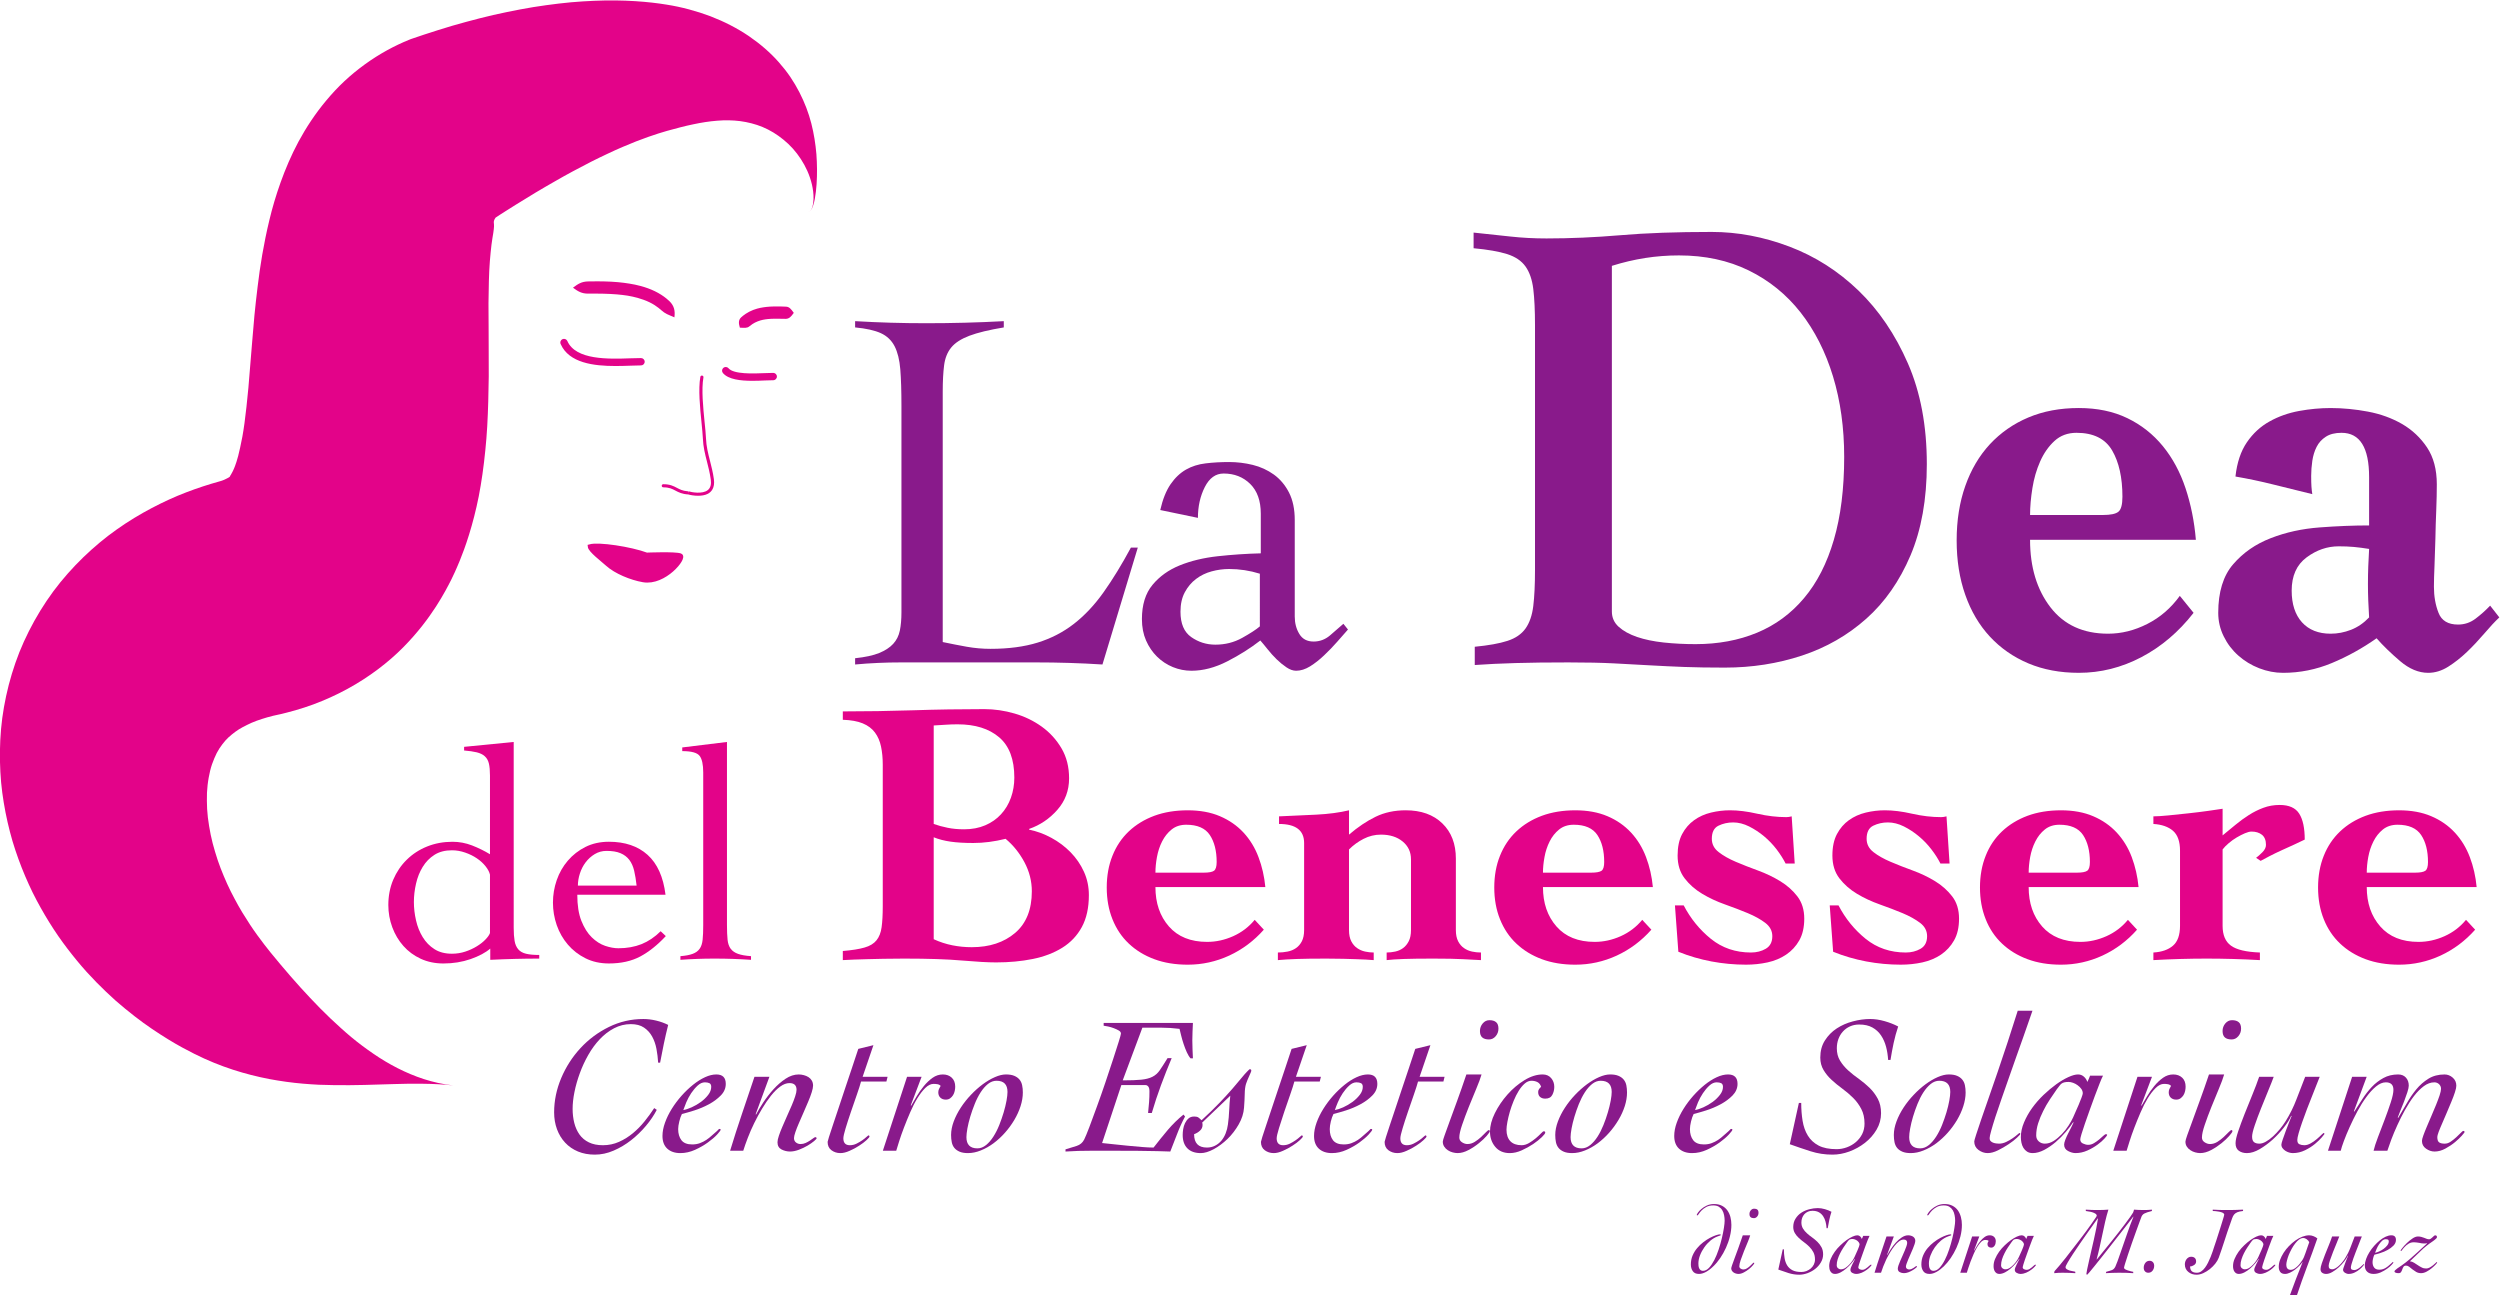 <svg width="210.066mm" height="108.832mm" viewBox="0 0 210.066 108.832" version="1.1" id="svg1" xml:space="preserve" xmlns="http://www.w3.org/2000/svg"><defs id="defs1"><clipPath id="clipPath18" clipPathUnits="userSpaceOnUse"><path id="path16" d="M 0,595.28 H 841.89 V 0 H 0 Z"></path></clipPath></defs><g id="layer1" transform="translate(0.066)"><g clip-path="url(#clipPath18)" id="g14" transform="matrix(0.325,0,0,-0.325,-31.914,150.916)"><g transform="translate(224.673,238.226)" id="g20"><path id="path22" style="fill:#e30389;fill-opacity:1;fill-rule:nonzero;stroke:none" d="m 0,0 c -0.159,0.684 -0.538,1.402 -1.146,2.169 -0.599,0.754 -1.344,1.436 -2.239,2.042 -0.89,0.603 -1.899,1.102 -3.032,1.493 -1.125,0.392 -2.266,0.591 -3.416,0.591 -1.785,0 -3.292,-0.393 -4.522,-1.177 -1.239,-0.789 -2.248,-1.825 -3.033,-3.112 -0.789,-1.281 -1.366,-2.723 -1.728,-4.328 -0.37,-1.596 -0.555,-3.188 -0.555,-4.755 0,-1.569 0.185,-3.161 0.555,-4.761 0.362,-1.6 0.939,-3.037 1.728,-4.324 0.785,-1.283 1.794,-2.322 3.033,-3.107 1.23,-0.79 2.737,-1.18 4.522,-1.18 1.208,0 2.358,0.183 3.46,0.549 1.102,0.367 2.098,0.824 2.988,1.38 0.895,0.546 1.64,1.133 2.239,1.767 0.608,0.63 0.987,1.183 1.146,1.653 z m 6.135,-13.764 c 0,-1.362 0.08,-2.49 0.234,-3.385 0.154,-0.89 0.476,-1.609 0.944,-2.16 0.471,-0.55 1.141,-0.934 2.005,-1.14 0.868,-0.213 2.005,-0.319 3.419,-0.319 v -0.938 c -2.092,0 -4.182,-0.023 -6.249,-0.079 -2.076,-0.054 -4.209,-0.129 -6.413,-0.238 v 2.908 c -1.203,-1.049 -2.9,-1.948 -5.073,-2.715 -2.178,-0.758 -4.523,-1.137 -7.039,-1.137 -2.155,0 -4.108,0.41 -5.862,1.217 -1.759,0.814 -3.253,1.917 -4.482,3.307 -1.23,1.386 -2.191,3 -2.874,4.834 -0.679,1.838 -1.023,3.755 -1.023,5.743 0,2.356 0.419,4.535 1.257,6.532 0.846,1.986 2.009,3.723 3.503,5.188 1.494,1.472 3.249,2.613 5.272,3.427 2.019,0.813 4.209,1.218 6.567,1.218 1.733,0 3.411,-0.317 5.038,-0.943 C -3.019,6.921 -1.472,6.166 0,5.272 v 20.372 c 0,1.256 -0.093,2.283 -0.277,3.073 -0.186,0.783 -0.538,1.414 -1.063,1.886 -0.52,0.471 -1.221,0.811 -2.084,1.022 -0.865,0.208 -1.953,0.365 -3.263,0.472 v 0.943 l 12.822,1.261 z"></path></g><g transform="translate(262.583,235.398)" id="g24"><path id="path26" style="fill:#e30389;fill-opacity:1;fill-rule:nonzero;stroke:none" d="M 0,0 C -0.154,1.414 -0.366,2.688 -0.626,3.813 -0.886,4.94 -1.309,5.884 -1.886,6.646 -2.464,7.403 -3.222,7.98 -4.169,8.374 -5.113,8.775 -6.32,8.965 -7.784,8.965 -8.89,8.965 -9.9,8.69 -10.812,8.141 -11.729,7.59 -12.521,6.879 -13.174,6.016 -13.832,5.152 -14.325,4.182 -14.669,3.102 -15.012,2.031 -15.18,0.991 -15.18,0 Z m -15.334,-2.363 c 0,-2.725 0.348,-4.986 1.058,-6.766 0.71,-1.781 1.6,-3.195 2.675,-4.244 1.076,-1.049 2.226,-1.785 3.46,-2.209 1.234,-0.414 2.371,-0.625 3.425,-0.625 2.199,0 4.196,0.353 5.976,1.061 1.781,0.715 3.434,1.826 4.959,3.341 l 1.331,-1.256 c -2.146,-2.304 -4.35,-4.063 -6.598,-5.27 -2.261,-1.204 -4.959,-1.808 -8.106,-1.808 -2.257,0 -4.275,0.445 -6.06,1.34 -1.785,0.887 -3.302,2.068 -4.562,3.539 -1.256,1.469 -2.217,3.148 -2.873,5.03 -0.653,1.894 -0.979,3.834 -0.979,5.822 0,1.996 0.326,3.935 0.979,5.822 0.656,1.887 1.617,3.57 2.873,5.029 1.26,1.467 2.777,2.653 4.562,3.549 1.785,0.889 3.803,1.335 6.06,1.335 4.139,0 7.476,-1.125 9.988,-3.381 C 5.351,5.689 6.902,2.251 7.475,-2.363 Z"></path></g><g transform="translate(273.91,217.149)" id="g28"><path id="path30" style="fill:#e30389;fill-opacity:1;fill-rule:nonzero;stroke:none" d="M 0,0 C 1.309,0.102 2.362,0.295 3.147,0.591 3.932,0.873 4.54,1.309 4.954,1.887 5.377,2.46 5.637,3.248 5.743,4.24 c 0.106,1 0.154,2.257 0.154,3.778 v 39.491 c 0,2.046 -0.313,3.473 -0.943,4.284 -0.63,0.816 -2.125,1.217 -4.478,1.217 v 0.952 l 11.561,1.415 V 8.018 C 12.037,6.497 12.09,5.24 12.192,4.24 12.298,3.248 12.575,2.46 13.016,1.887 13.465,1.309 14.095,0.873 14.907,0.591 15.722,0.295 16.837,0.102 18.252,0 v -0.947 c -1.525,0.109 -3.081,0.184 -4.685,0.238 -1.596,0.057 -3.183,0.079 -4.756,0.079 -1.525,0 -3.006,-0.022 -4.443,-0.079 C 2.922,-0.763 1.473,-0.838 0,-0.947 Z"></path></g><g transform="translate(339.398,221.53)" id="g32"><path id="path34" style="fill:#e30389;fill-opacity:1;fill-rule:nonzero;stroke:none" d="m 0,0 c 1.569,-0.723 3.178,-1.247 4.817,-1.572 1.64,-0.332 3.31,-0.491 5.012,-0.491 4.592,0 8.325,1.231 11.217,3.686 2.882,2.459 4.32,6.051 4.32,10.772 0,2.617 -0.639,5.126 -1.913,7.519 -1.283,2.389 -2.905,4.412 -4.87,6.043 -2.884,-0.719 -5.669,-1.08 -8.357,-1.08 -2.297,0 -4.246,0.113 -5.85,0.344 C 2.768,25.449 1.309,25.828 0,26.353 Z m 0,29.796 c 1.111,-0.393 2.31,-0.724 3.588,-0.983 1.278,-0.264 2.702,-0.397 4.275,-0.397 2.032,0 3.852,0.348 5.461,1.035 1.605,0.689 2.962,1.636 4.077,2.853 1.115,1.212 1.971,2.632 2.561,4.275 0.586,1.64 0.881,3.376 0.881,5.209 0,4.721 -1.313,8.198 -3.931,10.425 -2.622,2.23 -6.198,3.345 -10.72,3.345 -1.049,0 -2.063,-0.031 -3.049,-0.103 C 2.164,55.391 1.111,55.328 0,55.262 Z M -23.501,-3.045 c 2.362,0.193 4.226,0.488 5.606,0.891 1.38,0.386 2.407,1.012 3.094,1.859 0.693,0.851 1.137,1.983 1.331,3.395 0.194,1.409 0.296,3.22 0.296,5.456 v 36.577 c 0,1.702 -0.15,3.263 -0.445,4.668 -0.291,1.411 -0.82,2.623 -1.574,3.64 -0.754,1.016 -1.799,1.804 -3.152,2.364 -1.339,0.554 -3.058,0.863 -5.156,0.929 v 2.164 c 6.034,0 12.094,0.098 18.194,0.291 6.096,0.204 12.218,0.299 18.385,0.299 2.621,0 5.226,-0.378 7.814,-1.132 2.591,-0.75 4.932,-1.885 7.03,-3.389 2.102,-1.512 3.804,-3.381 5.112,-5.606 C 34.348,47.131 35,44.543 35,41.594 35,38.447 33.986,35.729 31.95,33.432 29.928,31.136 27.499,29.5 24.678,28.518 v -0.2 c 1.97,-0.391 3.887,-1.1 5.751,-2.111 1.873,-1.018 3.527,-2.26 4.968,-3.736 1.441,-1.478 2.592,-3.148 3.442,-5.021 0.851,-1.865 1.278,-3.879 1.278,-6.043 0,-3.279 -0.608,-6.029 -1.82,-8.259 -1.212,-2.226 -2.9,-4.011 -5.065,-5.356 -2.164,-1.345 -4.707,-2.313 -7.62,-2.903 -2.918,-0.592 -6.082,-0.887 -9.489,-0.887 -2.094,0 -5.029,0.168 -8.802,0.488 -3.765,0.336 -8.762,0.499 -14.995,0.499 -2.032,0 -3.817,-0.018 -5.35,-0.053 -1.548,-0.031 -2.923,-0.061 -4.13,-0.097 -1.221,-0.03 -2.331,-0.068 -3.35,-0.101 -1.014,-0.031 -2.015,-0.084 -2.997,-0.141 z"></path></g><g transform="translate(409.213,238.737)" id="g36"><path id="path38" style="fill:#e30389;fill-opacity:1;fill-rule:nonzero;stroke:none" d="m 0,0 c 1.31,0 2.191,0.168 2.649,0.49 0.454,0.33 0.692,1.084 0.692,2.266 0,2.881 -0.595,5.209 -1.767,6.98 -1.181,1.768 -3.214,2.655 -6.1,2.655 -1.512,0 -2.768,-0.412 -3.782,-1.231 C -9.326,10.34 -10.146,9.31 -10.772,8.061 -11.397,6.823 -11.834,5.47 -12.099,4.029 -12.363,2.592 -12.491,1.247 -12.491,0 Z m -12.491,-3.729 c 0,-4.138 1.159,-7.527 3.487,-10.181 2.327,-2.657 5.619,-3.988 9.881,-3.988 2.296,0 4.54,0.493 6.739,1.476 2.195,0.986 4.047,2.398 5.558,4.227 l 2.359,-2.547 c -2.557,-2.887 -5.545,-5.118 -8.948,-6.696 -3.412,-1.57 -6.986,-2.353 -10.719,-2.353 -3.213,0 -6.095,0.471 -8.652,1.423 -2.557,0.948 -4.756,2.292 -6.593,4.033 -1.835,1.731 -3.24,3.835 -4.219,6.294 -0.987,2.455 -1.481,5.191 -1.481,8.202 0,3.025 0.494,5.761 1.481,8.216 0.979,2.459 2.384,4.553 4.219,6.295 1.837,1.736 4.036,3.076 6.593,4.033 2.557,0.943 5.439,1.418 8.652,1.418 3.147,0 5.915,-0.502 8.308,-1.52 2.389,-1.014 4.426,-2.429 6.1,-4.227 1.671,-1.808 2.966,-3.919 3.879,-6.347 0.922,-2.424 1.513,-5.011 1.772,-7.758 z"></path></g><g transform="translate(446.769,248.571)" id="g40"><path id="path42" style="fill:#e30389;fill-opacity:1;fill-rule:nonzero;stroke:none" d="m 0,0 c 2.293,1.961 4.59,3.508 6.886,4.623 2.291,1.111 4.88,1.666 7.765,1.666 3.998,0 7.159,-1.127 9.486,-3.394 2.327,-2.256 3.49,-5.289 3.49,-9.088 v -18.49 c 0,-1.176 0.198,-2.141 0.592,-2.899 0.391,-0.754 0.902,-1.34 1.529,-1.768 0.616,-0.428 1.314,-0.724 2.063,-0.886 0.75,-0.162 1.519,-0.243 2.309,-0.243 v -1.965 c -1.376,0.057 -2.935,0.141 -4.677,0.242 -1.731,0.097 -4.301,0.15 -7.713,0.15 -3.212,0 -5.734,-0.036 -7.572,-0.1 -1.838,-0.063 -3.305,-0.164 -4.426,-0.292 v 1.965 c 0.723,0 1.459,0.081 2.213,0.243 0.758,0.162 1.428,0.458 2.014,0.886 0.596,0.428 1.084,1.014 1.477,1.768 0.392,0.758 0.59,1.723 0.59,2.899 v 18.292 c 0,1.9 -0.723,3.438 -2.16,4.618 C 12.426,-0.586 10.553,0 8.261,0 6.691,0 5.193,-0.361 3.783,-1.084 2.377,-1.803 1.111,-2.715 0,-3.834 v -20.849 c 0,-1.176 0.199,-2.141 0.592,-2.899 0.391,-0.754 0.898,-1.34 1.525,-1.768 0.62,-0.428 1.304,-0.724 2.057,-0.886 0.764,-0.162 1.495,-0.243 2.214,-0.243 v -1.965 c -0.654,0.057 -1.341,0.11 -2.064,0.141 -0.722,0.033 -1.554,0.071 -2.507,0.101 -0.948,0.036 -2.046,0.066 -3.294,0.097 -1.242,0.035 -2.718,0.053 -4.419,0.053 -3.213,0 -5.756,-0.036 -7.625,-0.1 -1.865,-0.063 -3.487,-0.164 -4.867,-0.292 v 1.965 c 0.851,0 1.689,0.081 2.509,0.243 0.818,0.162 1.537,0.458 2.158,0.886 0.627,0.428 1.133,1.014 1.53,1.768 0.392,0.758 0.587,1.723 0.587,2.899 v 22.519 c 0,3.279 -2.165,4.919 -6.488,4.919 v 1.966 c 3.213,0.127 6.426,0.277 9.635,0.441 C -5.24,5.328 -2.428,5.703 0,6.289 Z"></path></g><g transform="translate(509.402,238.737)" id="g44"><path id="path46" style="fill:#e30389;fill-opacity:1;fill-rule:nonzero;stroke:none" d="m 0,0 c 1.313,0 2.198,0.168 2.658,0.49 0.457,0.33 0.687,1.084 0.687,2.266 0,2.881 -0.587,5.209 -1.767,6.98 -1.186,1.768 -3.215,2.655 -6.101,2.655 -1.506,0 -2.771,-0.412 -3.786,-1.231 C -9.327,10.34 -10.143,9.31 -10.764,8.061 -11.385,6.823 -11.836,5.47 -12.09,4.029 -12.359,2.592 -12.486,1.247 -12.486,0 Z m -12.486,-3.729 c 0,-4.138 1.163,-7.527 3.49,-10.181 2.326,-2.657 5.623,-3.988 9.886,-3.988 2.292,0 4.54,0.493 6.729,1.476 2.195,0.986 4.051,2.398 5.559,4.227 l 2.363,-2.547 c -2.561,-2.887 -5.545,-5.118 -8.952,-6.696 -3.407,-1.57 -6.978,-2.353 -10.716,-2.353 -3.213,0 -6.094,0.471 -8.65,1.423 -2.562,0.948 -4.752,2.292 -6.59,4.033 -1.839,1.731 -3.244,3.835 -4.227,6.294 -0.992,2.455 -1.482,5.191 -1.482,8.202 0,3.025 0.49,5.761 1.482,8.216 0.983,2.459 2.388,4.553 4.227,6.295 1.838,1.736 4.028,3.076 6.59,4.033 2.556,0.943 5.437,1.418 8.65,1.418 3.144,0 5.911,-0.502 8.305,-1.52 2.397,-1.014 4.429,-2.429 6.1,-4.227 1.67,-1.808 2.966,-3.919 3.883,-6.347 0.921,-2.424 1.507,-5.011 1.768,-7.758 z"></path></g><g transform="translate(533.299,230.279)" id="g48"><path id="path50" style="fill:#e30389;fill-opacity:1;fill-rule:nonzero;stroke:none" d="m 0,0 c 1.767,-3.401 4.111,-6.284 7.029,-8.651 2.916,-2.354 6.372,-3.536 10.374,-3.536 1.447,0 2.725,0.327 3.835,0.979 1.112,0.656 1.676,1.736 1.676,3.244 0,1.379 -0.617,2.526 -1.826,3.446 -1.207,0.917 -2.715,1.754 -4.522,2.509 C 14.769,-1.26 12.793,-0.507 10.67,0.247 8.535,1.001 6.57,1.923 4.772,3.002 2.965,4.086 1.455,5.413 0.247,6.985 c -1.216,1.575 -1.819,3.54 -1.819,5.899 0,2.23 0.391,4.081 1.176,5.557 0.785,1.477 1.821,2.671 3.097,3.587 1.278,0.918 2.74,1.575 4.38,1.967 1.631,0.393 3.271,0.586 4.909,0.586 2.1,0 4.444,-0.291 7.036,-0.885 2.591,-0.588 5.104,-0.883 7.52,-0.883 0.396,0 0.855,0.067 1.375,0.2 l 0.785,-12.192 h -2.354 c -0.592,1.176 -1.368,2.389 -2.311,3.637 -0.951,1.242 -2.035,2.375 -3.243,3.389 -1.217,1.017 -2.513,1.869 -3.888,2.56 -1.375,0.684 -2.75,1.037 -4.125,1.037 -1.385,0 -2.637,-0.287 -3.79,-0.843 -1.147,-0.555 -1.72,-1.684 -1.72,-3.393 0,-1.371 0.592,-2.526 1.772,-3.437 1.182,-0.922 2.654,-1.755 4.426,-2.51 1.77,-0.753 3.684,-1.506 5.747,-2.256 2.063,-0.758 3.984,-1.674 5.757,-2.759 1.761,-1.08 3.244,-2.39 4.425,-3.933 1.181,-1.541 1.772,-3.459 1.772,-5.751 0,-2.229 -0.432,-4.098 -1.278,-5.606 -0.855,-1.508 -1.993,-2.738 -3.404,-3.689 -1.41,-0.948 -3.006,-1.618 -4.812,-2.014 -1.799,-0.393 -3.659,-0.586 -5.555,-0.586 -3.014,0 -5.994,0.277 -8.947,0.833 -2.953,0.56 -5.807,1.392 -8.557,2.507 L -2.26,0 Z"></path></g><g transform="translate(573.324,230.279)" id="g52"><path id="path54" style="fill:#e30389;fill-opacity:1;fill-rule:nonzero;stroke:none" d="m 0,0 c 1.764,-3.401 4.106,-6.284 7.025,-8.651 2.917,-2.354 6.373,-3.536 10.379,-3.536 1.438,0 2.715,0.327 3.835,0.979 1.113,0.656 1.667,1.736 1.667,3.244 0,1.379 -0.599,2.526 -1.817,3.446 -1.216,0.917 -2.726,1.754 -4.524,2.509 -1.809,0.749 -3.774,1.502 -5.899,2.256 C 8.533,1.001 6.559,1.923 4.768,3.002 2.961,4.086 1.454,5.413 0.237,6.985 c -1.207,1.575 -1.815,3.54 -1.815,5.899 0,2.23 0.396,4.081 1.182,5.557 0.783,1.477 1.814,2.671 3.093,3.587 1.286,0.918 2.733,1.575 4.373,1.967 1.647,0.393 3.28,0.586 4.927,0.586 2.089,0 4.437,-0.291 7.028,-0.885 2.584,-0.588 5.098,-0.883 7.521,-0.883 0.397,0 0.856,0.067 1.376,0.2 l 0.793,-12.192 h -2.361 c -0.592,1.176 -1.36,2.389 -2.319,3.637 -0.943,1.242 -2.029,2.375 -3.246,3.389 -1.208,1.017 -2.505,1.869 -3.879,2.56 -1.377,0.684 -2.762,1.037 -4.129,1.037 -1.383,0 -2.644,-0.287 -3.791,-0.843 -1.144,-0.555 -1.719,-1.684 -1.719,-3.393 0,-1.371 0.592,-2.526 1.764,-3.437 1.182,-0.922 2.663,-1.755 4.436,-2.51 1.763,-0.753 3.685,-1.506 5.75,-2.256 2.072,-0.758 3.984,-1.674 5.758,-2.759 1.761,-1.08 3.234,-2.39 4.423,-3.933 1.183,-1.541 1.764,-3.459 1.764,-5.751 0,-2.229 -0.424,-4.098 -1.278,-5.606 -0.847,-1.508 -1.984,-2.738 -3.385,-3.689 -1.411,-0.948 -3.024,-1.618 -4.823,-2.014 -1.807,-0.393 -3.66,-0.586 -5.556,-0.586 -3.025,0 -6.004,0.277 -8.948,0.833 -2.955,0.56 -5.811,1.392 -8.562,2.507 L -2.267,0 Z"></path></g><g transform="translate(634.982,238.737)" id="g56"><path id="path58" style="fill:#e30389;fill-opacity:1;fill-rule:nonzero;stroke:none" d="m 0,0 c 1.305,0 2.186,0.168 2.643,0.49 0.461,0.33 0.697,1.084 0.697,2.266 0,2.881 -0.599,5.209 -1.772,6.98 -1.181,1.768 -3.217,2.655 -6.1,2.655 -1.507,0 -2.767,-0.412 -3.781,-1.231 C -9.336,10.34 -10.147,9.31 -10.771,8.061 -11.398,6.823 -11.838,5.47 -12.104,4.029 -12.359,2.592 -12.491,1.247 -12.491,0 Z m -12.491,-3.729 c 0,-4.138 1.154,-7.527 3.481,-10.181 2.336,-2.657 5.624,-3.988 9.891,-3.988 2.291,0 4.531,0.493 6.734,1.476 2.196,0.986 4.045,2.398 5.554,4.227 l 2.353,-2.547 c -2.547,-2.887 -5.535,-5.118 -8.938,-6.696 -3.412,-1.57 -6.991,-2.353 -10.719,-2.353 -3.217,0 -6.099,0.471 -8.657,1.423 -2.556,0.948 -4.751,2.292 -6.593,4.033 -1.834,1.731 -3.244,3.835 -4.215,6.294 -0.986,2.455 -1.48,5.191 -1.48,8.202 0,3.025 0.494,5.761 1.48,8.216 0.971,2.459 2.381,4.553 4.215,6.295 1.842,1.736 4.037,3.076 6.593,4.033 2.558,0.943 5.44,1.418 8.657,1.418 3.147,0 5.914,-0.502 8.303,-1.52 2.398,-1.014 4.426,-2.429 6.102,-4.227 1.673,-1.808 2.969,-3.919 3.886,-6.347 0.908,-2.424 1.508,-5.011 1.763,-7.758 z"></path></g><g transform="translate(672.631,224.973)" id="g60"><path id="path62" style="fill:#e30389;fill-opacity:1;fill-rule:nonzero;stroke:none" d="M 0,0 C 0,-2.358 0.723,-4.067 2.168,-5.113 3.605,-6.161 6.1,-6.753 9.643,-6.88 v -1.966 c -2.299,0.128 -4.592,0.23 -6.884,0.292 -2.301,0.065 -4.592,0.101 -6.884,0.101 -2.292,0 -4.594,-0.036 -6.885,-0.101 -2.291,-0.062 -4.593,-0.164 -6.885,-0.292 v 1.966 c 2.169,0.127 3.853,0.719 5.069,1.767 1.209,1.046 1.816,2.755 1.816,5.113 v 19.468 c 0,2.357 -0.607,4.064 -1.816,5.119 -1.216,1.043 -2.9,1.635 -5.069,1.767 v 1.965 c 0.918,0 2.212,0.084 3.887,0.246 1.666,0.159 3.404,0.344 5.21,0.543 1.8,0.194 3.5,0.405 5.122,0.635 1.596,0.229 2.83,0.414 3.676,0.541 L 0,23.4 c 1.111,0.921 2.23,1.838 3.35,2.755 1.111,0.92 2.255,1.754 3.438,2.508 1.181,0.75 2.425,1.379 3.736,1.863 1.306,0.495 2.726,0.742 4.224,0.742 2.424,0 4.116,-0.749 5.069,-2.265 0.952,-1.504 1.419,-3.734 1.419,-6.688 C 20.451,21.929 19.517,21.483 18.441,20.993 17.357,20.505 16.273,20.011 15.197,19.521 14.113,19.028 13.1,18.534 12.147,18.04 11.195,17.551 10.419,17.142 9.838,16.815 l -1.182,0.786 c 0.459,0.33 0.996,0.801 1.623,1.427 0.617,0.618 0.934,1.26 0.934,1.912 0,1.182 -0.344,2.055 -1.031,2.614 -0.688,0.55 -1.596,0.834 -2.707,0.834 -0.457,0 -1.032,-0.151 -1.719,-0.441 C 5.07,23.651 4.363,23.29 3.641,22.862 2.918,22.431 2.23,21.946 1.579,21.386 0.917,20.831 0.396,20.288 0,19.765 Z"></path></g><g transform="translate(722.394,238.737)" id="g64"><path id="path66" style="fill:#e30389;fill-opacity:1;fill-rule:nonzero;stroke:none" d="M 0,0 C 1.304,0 2.194,0.168 2.652,0.49 3.11,0.82 3.34,1.574 3.34,2.756 c 0,2.881 -0.591,5.209 -1.772,6.98 -1.182,1.768 -3.217,2.655 -6.1,2.655 -1.508,0 -2.768,-0.412 -3.791,-1.231 -1.013,-0.82 -1.833,-1.85 -2.45,-3.099 C -11.399,6.823 -11.841,5.47 -12.104,4.029 -12.368,2.592 -12.493,1.247 -12.493,0 Z m -12.493,-3.729 c 0,-4.138 1.164,-7.527 3.492,-10.181 2.327,-2.657 5.615,-3.988 9.883,-3.988 2.29,0 4.539,0.493 6.733,1.476 2.195,0.986 4.046,2.398 5.554,4.227 l 2.361,-2.547 c -2.555,-2.887 -5.545,-5.118 -8.947,-6.696 -3.411,-1.57 -6.982,-2.353 -10.719,-2.353 -3.218,0 -6.091,0.471 -8.656,1.423 -2.555,0.948 -4.752,2.292 -6.585,4.033 -1.833,1.731 -3.243,3.835 -4.223,6.294 -0.987,2.455 -1.481,5.191 -1.481,8.202 0,3.025 0.494,5.761 1.481,8.216 0.98,2.459 2.39,4.553 4.223,6.295 1.833,1.736 4.03,3.076 6.585,4.033 2.565,0.943 5.438,1.418 8.656,1.418 3.148,0 5.915,-0.502 8.305,-1.52 2.396,-1.014 4.434,-2.429 6.099,-4.227 1.676,-1.808 2.962,-3.919 3.887,-6.347 0.918,-2.424 1.508,-5.011 1.764,-7.758 z"></path></g><g transform="translate(357.517,379.705)" id="g68"><path id="path70" style="fill:#891a8b;fill-opacity:1;fill-rule:nonzero;stroke:none" d="m 0,0 c -3.799,-0.631 -6.766,-1.349 -8.899,-2.156 -2.137,-0.811 -3.702,-1.824 -4.689,-3.036 -0.996,-1.217 -1.604,-2.746 -1.842,-4.589 -0.235,-1.846 -0.358,-4.112 -0.358,-6.809 v -64.756 c 2.142,-0.454 4.218,-0.851 6.232,-1.217 2.019,-0.356 4.056,-0.538 6.114,-0.538 4.663,0 8.74,0.538 12.218,1.622 3.477,1.076 6.602,2.698 9.37,4.854 2.772,2.159 5.325,4.878 7.656,8.162 2.331,3.284 4.685,7.127 7.061,11.539 h 1.781 l -9.137,-30.223 c -2.847,0.186 -5.717,0.318 -8.6,0.406 -2.895,0.093 -5.76,0.132 -8.603,0.132 h -34.886 c -1.983,0 -3.958,-0.039 -5.932,-0.132 -1.979,-0.088 -3.958,-0.22 -5.928,-0.406 v 1.618 c 2.605,0.273 4.68,0.723 6.223,1.348 1.543,0.631 2.75,1.42 3.619,2.363 0.868,0.943 1.445,2.09 1.723,3.438 0.277,1.353 0.414,2.927 0.414,4.725 v 53.419 c 0,3.782 -0.101,6.903 -0.295,9.38 -0.199,2.468 -0.696,4.469 -1.481,5.999 -0.798,1.529 -1.978,2.653 -3.566,3.376 -1.582,0.718 -3.795,1.211 -6.637,1.481 v 1.618 c 3.08,-0.181 6.144,-0.314 9.19,-0.403 3.045,-0.092 6.112,-0.131 9.193,-0.131 3.324,0 6.664,0.039 10.028,0.131 C -6.668,1.304 -3.328,1.437 0,1.618 Z"></path></g><g transform="translate(423.719,316.029)" id="g72"><path id="path74" style="fill:#891a8b;fill-opacity:1;fill-rule:nonzero;stroke:none" d="m 0,0 c -2.609,0.815 -5.263,1.216 -7.947,1.216 -1.508,0 -3.006,-0.203 -4.509,-0.608 -1.507,-0.406 -2.847,-1.058 -4.033,-1.958 -1.189,-0.894 -2.159,-2.045 -2.908,-3.437 -0.754,-1.397 -1.124,-3.081 -1.124,-5.055 0,-3.068 0.925,-5.245 2.785,-6.546 1.86,-1.304 3.936,-1.956 6.228,-1.956 2.53,0 4.844,0.582 6.942,1.754 2.093,1.168 3.623,2.159 4.566,2.971 z m -25.749,16.462 c 0.635,2.786 1.529,5.011 2.671,6.677 1.146,1.662 2.477,2.918 3.98,3.778 1.498,0.855 3.204,1.392 5.1,1.613 1.899,0.229 3.914,0.343 6.051,0.343 2.059,0 4.094,-0.25 6.109,-0.74 2.019,-0.498 3.834,-1.335 5.461,-2.499 1.617,-1.172 2.927,-2.723 3.914,-4.65 0.991,-1.939 1.485,-4.301 1.485,-7.087 v -24.96 c 0,-1.706 0.393,-3.213 1.186,-4.513 0.788,-1.314 2.014,-1.962 3.677,-1.962 1.581,0 2.978,0.516 4.217,1.552 1.22,1.035 2.388,2.045 3.496,3.037 l 1.185,-1.482 c -0.79,-0.903 -1.715,-1.957 -2.786,-3.169 -1.066,-1.216 -2.194,-2.385 -3.385,-3.508 -1.186,-1.129 -2.389,-2.071 -3.614,-2.838 -1.234,-0.758 -2.437,-1.142 -3.619,-1.142 -0.793,0 -1.626,0.291 -2.494,0.877 -0.873,0.586 -1.723,1.278 -2.553,2.089 -0.828,0.811 -1.6,1.666 -2.312,2.566 -0.711,0.894 -1.346,1.666 -1.897,2.291 -2.538,-1.978 -5.386,-3.773 -8.545,-5.395 -3.165,-1.618 -6.246,-2.428 -9.256,-2.428 -1.662,0 -3.262,0.312 -4.805,0.943 -1.538,0.631 -2.905,1.529 -4.095,2.697 -1.185,1.168 -2.138,2.562 -2.846,4.183 -0.71,1.619 -1.067,3.465 -1.067,5.528 0,3.689 0.908,6.637 2.728,8.841 1.821,2.199 4.174,3.887 7.061,5.056 2.887,1.168 6.166,1.956 9.846,2.362 3.681,0.401 7.378,0.652 11.098,0.745 v 10.252 c 0,3.323 -0.912,5.884 -2.732,7.687 -1.821,1.794 -4.113,2.697 -6.88,2.697 -2.059,0 -3.68,-1.168 -4.866,-3.504 -1.186,-2.34 -1.776,-4.994 -1.776,-7.96 z"></path></g><g transform="translate(514.731,306.252)" id="g76"><path id="path78" style="fill:#891a8b;fill-opacity:1;fill-rule:nonzero;stroke:none" d="m 0,0 c 0,-1.578 0.591,-2.896 1.78,-3.967 1.187,-1.066 2.769,-1.939 4.743,-2.614 1.975,-0.669 4.276,-1.15 6.899,-1.432 2.617,-0.278 5.359,-0.419 8.225,-0.419 5.837,0 11.125,0.984 15.876,2.949 4.743,1.966 8.799,4.945 12.158,8.943 3.366,3.985 5.941,9.018 7.712,15.087 1.783,6.07 2.672,13.21 2.672,21.416 0,7.529 -0.961,14.471 -2.891,20.826 -1.93,6.347 -4.727,11.857 -8.375,16.529 -3.667,4.659 -8.137,8.286 -13.426,10.873 C 30.083,90.778 24.072,92.07 17.354,92.07 14.387,92.07 11.463,91.845 8.6,91.4 5.729,90.946 2.86,90.271 0,89.373 Z m -35.45,-9.11 c 3.561,0.343 6.374,0.846 8.449,1.521 2.081,0.673 3.637,1.74 4.677,3.199 1.041,1.468 1.711,3.403 2.006,5.818 0.291,2.42 0.444,5.54 0.444,9.362 v 63.235 c 0,3.817 -0.153,6.942 -0.444,9.358 -0.295,2.414 -0.965,4.354 -2.006,5.817 -1.04,1.464 -2.619,2.526 -4.746,3.209 -2.125,0.67 -5.017,1.177 -8.68,1.516 v 4.046 c 3.17,-0.334 6.303,-0.678 9.42,-1.009 3.115,-0.344 6.254,-0.506 9.423,-0.506 6.126,0 12.499,0.277 19.128,0.837 6.625,0.569 14.484,0.846 23.588,0.846 6.716,0 13.417,-1.265 20.089,-3.79 6.682,-2.531 12.633,-6.33 17.878,-11.386 5.238,-5.054 9.495,-11.327 12.758,-18.806 3.263,-7.471 4.895,-16.154 4.895,-26.049 0,-9.102 -1.41,-16.973 -4.224,-23.607 C 74.383,7.864 70.574,2.412 65.778,-1.855 c -4.797,-4.271 -10.333,-7.45 -16.61,-9.529 -6.285,-2.076 -12.932,-3.117 -19.957,-3.117 -4.054,0 -7.564,0.054 -10.531,0.168 -2.961,0.115 -5.903,0.251 -8.821,0.419 -2.913,0.171 -6.006,0.339 -9.268,0.506 -3.261,0.168 -7.22,0.251 -11.865,0.251 -5.241,0 -9.789,-0.052 -13.646,-0.167 -3.857,-0.115 -7.365,-0.277 -10.53,-0.508 z"></path></g><g transform="translate(641.689,331.209)" id="g80"><path id="path82" style="fill:#891a8b;fill-opacity:1;fill-rule:nonzero;stroke:none" d="m 0,0 c 1.984,0 3.314,0.278 4.002,0.842 0.697,0.559 1.041,1.855 1.041,3.879 0,4.945 -0.891,8.933 -2.662,11.97 -1.781,3.037 -4.85,4.558 -9.203,4.558 -2.275,0 -4.18,-0.706 -5.703,-2.107 -1.543,-1.415 -2.768,-3.183 -3.713,-5.315 -0.942,-2.139 -1.612,-4.443 -2,-6.912 -0.397,-2.472 -0.6,-4.782 -0.6,-6.915 z m -18.838,-6.409 c 0,-7.083 1.764,-12.9 5.272,-17.454 3.507,-4.549 8.47,-6.827 14.907,-6.827 3.454,0 6.841,0.842 10.155,2.534 3.314,1.68 6.108,4.1 8.383,7.246 l 3.56,-4.385 c -3.851,-4.946 -8.365,-8.771 -13.496,-11.464 -5.148,-2.699 -10.533,-4.047 -16.175,-4.047 -4.839,0 -9.184,0.815 -13.046,2.442 -3.863,1.627 -7.176,3.937 -9.943,6.916 -2.759,2.975 -4.883,6.571 -6.365,10.794 -1.49,4.214 -2.23,8.904 -2.23,14.078 0,5.17 0.74,9.864 2.23,14.077 1.482,4.214 3.606,7.811 6.365,10.795 2.767,2.975 6.08,5.284 9.943,6.915 3.862,1.627 8.207,2.442 13.046,2.442 4.752,0 8.931,-0.873 12.536,-2.614 3.614,-1.741 6.673,-4.161 9.202,-7.25 2.521,-3.09 4.469,-6.722 5.853,-10.874 1.385,-4.16 2.276,-8.603 2.672,-13.324 z"></path></g><g transform="translate(690.49,311.652)" id="g84"><path id="path86" style="fill:#891a8b;fill-opacity:1;fill-rule:nonzero;stroke:none" d="m 0,0 c 0,-3.491 0.891,-6.219 2.662,-8.185 1.781,-1.965 4.258,-2.948 7.414,-2.948 1.789,0 3.535,0.339 5.272,1.009 1.728,0.679 3.287,1.746 4.672,3.205 -0.097,1.577 -0.168,3.04 -0.221,4.385 -0.053,1.349 -0.08,2.755 -0.08,4.218 0,1.573 0.027,3.086 0.08,4.548 0.053,1.463 0.124,2.98 0.221,4.553 -1.385,0.226 -2.69,0.393 -3.932,0.511 -1.234,0.111 -2.539,0.163 -3.923,0.163 -2.971,0 -5.739,-0.951 -8.313,-2.864 C 1.279,6.682 0,3.817 0,0 m 20.02,29.341 c 0,7.638 -2.372,11.464 -7.124,11.464 -1.675,0 -3.032,-0.335 -4.072,-1.017 C 7.783,39.117 6.99,38.244 6.453,37.178 5.906,36.106 5.537,34.903 5.334,33.55 5.141,32.206 5.043,30.91 5.043,29.676 c 0,-1.128 0.018,-2.054 0.07,-2.785 0.053,-0.732 0.123,-1.376 0.221,-1.944 -3.658,0.903 -7.07,1.745 -10.235,2.53 -3.165,0.789 -6.372,1.463 -9.634,2.027 0.396,3.597 1.383,6.55 2.961,8.855 1.578,2.305 3.535,4.099 5.862,5.391 2.318,1.295 4.866,2.194 7.633,2.702 2.768,0.506 5.493,0.757 8.155,0.757 3.164,0 6.381,-0.312 9.643,-0.925 3.271,-0.617 6.207,-1.688 8.834,-3.204 2.609,-1.517 4.76,-3.539 6.452,-6.07 1.675,-2.53 2.52,-5.707 2.52,-9.533 0,-2.014 -0.052,-4.271 -0.148,-6.739 C 37.27,18.265 37.199,15.814 37.156,13.399 37.102,10.983 37.023,8.679 36.928,6.488 36.829,4.293 36.777,2.464 36.777,1.005 c 0,-2.468 0.397,-4.725 1.19,-6.744 0.784,-2.023 2.468,-3.032 5.042,-3.032 1.675,0 3.182,0.503 4.522,1.517 1.332,1.008 2.601,2.132 3.782,3.375 l 2.371,-3.04 c -1.181,-1.124 -2.495,-2.526 -3.922,-4.214 -1.448,-1.688 -2.926,-3.262 -4.451,-4.721 -1.536,-1.468 -3.14,-2.729 -4.823,-3.799 -1.684,-1.062 -3.412,-1.597 -5.191,-1.597 -2.469,0 -4.893,1.011 -7.265,3.034 -2.372,2.022 -4.407,3.989 -6.082,5.901 -3.667,-2.587 -7.52,-4.72 -11.573,-6.408 -4.055,-1.689 -8.261,-2.527 -12.607,-2.527 -2.071,0 -4.125,0.394 -6.153,1.178 -2.027,0.789 -3.835,1.882 -5.414,3.288 -1.586,1.402 -2.846,3.059 -3.779,4.976 -0.944,1.909 -1.411,3.936 -1.411,6.069 0,5.395 1.287,9.587 3.86,12.562 2.566,2.984 5.801,5.227 9.715,6.744 3.904,1.52 8.127,2.446 12.676,2.781 4.549,0.343 8.797,0.511 12.756,0.511 z"></path></g><g transform="translate(246.134,389.975)" id="g88"><path id="path90" style="fill:#e30389;fill-opacity:1;fill-rule:nonzero;stroke:none" d="m 0,0 c 1.349,-1.005 2.292,-1.53 3.896,-1.535 0.868,-0.004 3.465,0.04 5.796,-0.087 2.345,-0.102 4.403,-0.432 4.403,-0.432 -0.008,-0.014 2.076,-0.3 4.156,-1.071 1.041,-0.371 2.063,-0.873 2.861,-1.384 0.793,-0.503 1.375,-1.01 1.662,-1.265 0.519,-0.472 0.983,-0.785 1.525,-1.054 0.538,-0.269 1.155,-0.488 1.922,-0.837 0.11,0.832 0.101,1.564 -0.088,2.243 -0.19,0.684 -0.56,1.327 -1.217,1.958 -0.353,0.339 -1.098,0.995 -2.103,1.634 -1,0.644 -2.247,1.252 -3.473,1.689 -2.455,0.895 -4.742,1.181 -4.738,1.194 0,0.005 -2.269,0.383 -4.738,0.503 C 7.383,1.688 4.733,1.635 3.852,1.618 2.23,1.573 1.34,1.009 0,0"></path></g><g transform="translate(257.153,369.726)" id="g92"><path id="path94" style="fill:#e30389;fill-opacity:1;fill-rule:nonzero;stroke:none" d="m 0,0 c -5.628,0 -12.055,0.763 -14.215,5.695 -0.211,0.481 0.01,1.041 0.489,1.251 0.486,0.208 1.041,-0.008 1.252,-0.488 2.169,-4.955 10.689,-4.664 16.322,-4.465 0.987,0.03 1.922,0.061 2.724,0.061 0.52,0 0.947,-0.423 0.947,-0.951 C 7.519,0.578 7.092,0.159 6.572,0.159 5.805,0.159 4.884,0.12 3.914,0.089 2.706,0.049 1.375,0 0,0"></path></g><g transform="translate(292.541,365.9)" id="g96"><path id="path98" style="fill:#e30389;fill-opacity:1;fill-rule:nonzero;stroke:none" d="M 0,0 C -3.072,0 -6.219,0.335 -7.643,2.011 -7.978,2.412 -7.929,3.006 -7.528,3.35 -7.127,3.689 -6.533,3.641 -6.193,3.244 -4.839,1.658 0.203,1.865 3.218,1.988 4.046,2.023 4.761,2.05 5.369,2.05 5.893,2.05 6.315,1.626 6.315,1.103 6.315,0.578 5.893,0.15 5.369,0.15 4.8,0.15 4.104,0.124 3.292,0.093 2.27,0.044 1.137,0 0,0"></path></g><g transform="translate(303.221,383.464)" id="g100"><path id="path102" style="fill:#e30389;fill-opacity:1;fill-rule:nonzero;stroke:none" d="M 0,0 C -0.705,1.005 -1.155,1.56 -2,1.608 -2.455,1.631 -3.843,1.688 -5.188,1.657 -6.523,1.64 -7.801,1.455 -7.801,1.446 c 0.004,-0.009 -1.287,-0.141 -2.68,-0.683 -0.692,-0.261 -1.397,-0.635 -1.948,-1.001 -0.56,-0.366 -0.966,-0.723 -1.164,-0.903 -0.722,-0.679 -0.705,-1.504 -0.348,-2.681 1.234,-0.052 1.886,-0.14 2.428,0.318 0.155,0.119 0.446,0.357 0.825,0.612 0.388,0.252 0.863,0.512 1.353,0.697 0.974,0.393 2.001,0.515 1.996,0.52 0,0.005 1.009,0.15 2.213,0.163 1.199,0.017 2.579,-0.035 3.041,-0.03 C -1.23,-1.538 -0.709,-1.005 0,0"></path></g><g transform="translate(278.489,336.18)" id="g104"><path id="path106" style="fill:#e30389;fill-opacity:1;fill-rule:nonzero;stroke:none" d="m 0,0 c -1.08,0 -2.089,0.198 -2.542,0.339 -1.627,0.097 -2.496,0.556 -3.328,0.996 -0.82,0.437 -1.591,0.843 -3.139,0.843 -0.224,0 -0.401,0.179 -0.401,0.409 0,0.221 0.177,0.401 0.401,0.401 1.745,0 2.641,-0.476 3.513,-0.934 0.754,-0.401 1.473,-0.78 2.777,-0.891 L -2.49,1.15 -2.516,0.758 -2.384,1.128 C -1.855,0.952 1.133,0.317 2.539,1.499 3.196,2.045 3.443,2.948 3.271,4.192 3.037,5.897 2.65,7.404 2.279,8.855 c -0.502,1.961 -0.97,3.808 -1.053,5.99 -0.049,1.071 -0.189,2.472 -0.349,4.085 -0.392,3.848 -0.868,8.626 -0.3,11.821 0.045,0.217 0.252,0.362 0.472,0.322 0.221,-0.04 0.37,-0.247 0.326,-0.471 C 0.82,27.525 1.301,22.809 1.676,19.015 1.843,17.379 1.989,15.969 2.032,14.876 2.111,12.786 2.575,10.97 3.063,9.053 3.438,7.577 3.831,6.056 4.073,4.297 4.39,2.001 3.381,0.961 2.487,0.498 1.759,0.123 0.851,0 0,0"></path></g><g transform="translate(273.906,320.749)" id="g108"><path id="path110" style="fill:#e30389;fill-opacity:1;fill-rule:evenodd;stroke:none" d="m 0,0 c 1.34,-0.528 -4.13,-7.33 -9.591,-6.396 -3.147,0.538 -7.118,2.191 -9.256,4.126 -1.291,1.164 -4.5,3.58 -4.584,4.615 2.252,0.661 10.499,-0.595 14.717,-2.146 0,0 7.382,0.303 8.714,-0.199"></path></g><g transform="translate(273.906,320.749)" id="g112"><path id="path114" style="fill:none;stroke:#e30389;stroke-width:1.07;stroke-linecap:butt;stroke-linejoin:miter;stroke-miterlimit:10;stroke-dasharray:none;stroke-opacity:1" d="m 0,0 c 1.34,-0.528 -4.13,-7.33 -9.591,-6.396 -3.147,0.538 -7.118,2.191 -9.256,4.126 -1.291,1.164 -4.5,3.58 -4.584,4.615 2.252,0.661 10.499,-0.595 14.717,-2.146 0,0 7.382,0.303 8.714,-0.199 z"></path></g><g transform="translate(306.87,409.623)" id="g116"><path id="path118" style="fill:#e30389;fill-opacity:1;fill-rule:nonzero;stroke:none" d="m 0,0 c 0.353,-0.044 0.643,0.215 0.824,0.48 0.194,0.273 0.331,0.582 0.454,0.886 0.225,0.626 0.379,1.269 0.503,1.908 0.242,1.288 0.374,2.583 0.467,3.875 0.167,2.578 0.141,5.147 -0.053,7.761 -0.225,2.601 -0.63,5.241 -1.314,7.921 -0.687,2.675 -1.705,5.364 -3.076,8.039 -0.687,1.34 -1.472,2.667 -2.354,3.981 -0.895,1.308 -1.89,2.569 -2.988,3.812 -2.19,2.482 -4.817,4.751 -7.784,6.774 -2.966,2.005 -6.289,3.711 -9.868,5.091 -3.58,1.34 -7.409,2.397 -11.429,3.024 -4.355,0.714 -10.865,1.313 -18.613,0.978 -1.94,-0.079 -3.95,-0.207 -6.03,-0.388 -2.076,-0.189 -4.213,-0.45 -6.404,-0.749 -4.386,-0.586 -8.947,-1.481 -13.65,-2.53 -2.345,-0.533 -4.711,-1.159 -7.096,-1.799 -2.394,-0.652 -4.809,-1.339 -7.22,-2.119 -1.207,-0.38 -2.415,-0.767 -3.632,-1.169 l -1.82,-0.612 -0.908,-0.309 -0.463,-0.158 -0.229,-0.08 -0.353,-0.14 c -3.865,-1.56 -7.797,-3.694 -11.482,-6.366 -1.846,-1.335 -3.627,-2.793 -5.302,-4.354 -1.675,-1.564 -3.23,-3.24 -4.668,-4.963 -2.887,-3.438 -5.266,-7.082 -7.205,-10.666 -1.926,-3.597 -3.412,-7.14 -4.629,-10.53 -1.216,-3.398 -2.168,-6.655 -2.912,-9.776 -1.504,-6.249 -2.408,-11.931 -3.033,-17.176 -0.327,-2.623 -0.6,-5.126 -0.834,-7.524 -0.224,-2.402 -0.409,-4.694 -0.589,-6.88 l -0.971,-11.807 c -0.158,-1.751 -0.326,-3.386 -0.498,-4.906 -0.18,-1.526 -0.33,-2.931 -0.511,-4.218 -0.349,-2.574 -0.74,-4.664 -1.12,-6.294 -0.343,-1.644 -0.673,-2.83 -0.947,-3.681 -0.269,-0.851 -0.485,-1.362 -0.613,-1.683 -0.136,-0.327 -0.207,-0.463 -0.207,-0.463 0.005,0 -0.074,-0.15 -0.186,-0.388 -0.109,-0.229 -0.268,-0.537 -0.404,-0.749 -0.133,-0.221 -0.221,-0.335 -0.234,-0.362 -0.031,-0.026 0.079,-0.066 -0.167,-0.268 -0.119,-0.102 -0.34,-0.243 -0.71,-0.415 -0.176,-0.097 -0.392,-0.207 -0.657,-0.318 -0.128,-0.047 -0.269,-0.109 -0.419,-0.167 -0.07,-0.026 -0.154,-0.052 -0.233,-0.079 l -0.058,-0.027 -0.035,-0.013 c 0,0 -0.008,0 -0.035,-0.008 l -0.066,-0.018 -0.507,-0.146 c -2.742,-0.762 -5.571,-1.683 -8.489,-2.803 -2.909,-1.106 -5.884,-2.473 -8.886,-4.051 -2.997,-1.581 -6.029,-3.397 -9.009,-5.509 -2.984,-2.102 -5.888,-4.522 -8.669,-7.202 -2.768,-2.688 -5.408,-5.638 -7.784,-8.846 -2.362,-3.213 -4.478,-6.659 -6.286,-10.243 -0.907,-1.798 -1.732,-3.623 -2.481,-5.484 -0.736,-1.854 -1.38,-3.736 -1.953,-5.623 -1.141,-3.785 -1.956,-7.617 -2.467,-11.397 -0.494,-3.79 -0.666,-7.55 -0.591,-11.2 0.035,-1.83 0.141,-3.637 0.295,-5.413 0.163,-1.781 0.401,-3.525 0.684,-5.246 0.564,-3.441 1.33,-6.742 2.251,-9.92 0.948,-3.165 2.059,-6.193 3.28,-9.072 0.613,-1.435 1.252,-2.838 1.917,-4.209 0.675,-1.361 1.379,-2.683 2.098,-3.971 1.441,-2.578 2.958,-5.011 4.531,-7.298 1.582,-2.28 3.223,-4.412 4.866,-6.405 0.824,-0.996 1.648,-1.965 2.49,-2.89 0.838,-0.922 1.679,-1.813 2.517,-2.672 1.684,-1.709 3.35,-3.297 4.989,-4.765 1.658,-1.445 3.279,-2.776 4.848,-3.993 3.139,-2.446 6.114,-4.395 8.723,-6.002 2.61,-1.609 4.915,-2.812 6.757,-3.743 6.814,-3.425 13.311,-5.337 19.323,-6.51 3.019,-0.559 5.915,-0.966 8.731,-1.203 1.411,-0.119 2.794,-0.216 4.157,-0.282 1.37,-0.049 2.711,-0.088 4.041,-0.102 2.649,-0.026 5.232,-0.017 7.78,0.053 2.547,0.075 5.055,0.168 7.558,0.222 2.508,0.082 5.007,0.127 7.55,0.082 2.539,-0.027 5.118,-0.146 7.785,-0.427 -2.667,0.285 -5.188,0.864 -7.585,1.635 -2.399,0.78 -4.664,1.746 -6.833,2.852 -2.16,1.103 -4.218,2.335 -6.197,3.697 -1.975,1.353 -3.887,2.773 -5.734,4.31 -0.921,0.769 -1.83,1.559 -2.724,2.373 -0.903,0.807 -1.79,1.625 -2.671,2.467 -1.758,1.697 -3.504,3.43 -5.214,5.271 -3.451,3.647 -6.845,7.596 -10.322,11.848 -0.939,1.155 -2.064,2.628 -3.32,4.338 -1.251,1.715 -2.582,3.728 -3.931,5.946 -0.67,1.111 -1.34,2.287 -1.983,3.517 -0.657,1.225 -1.3,2.494 -1.9,3.816 -0.304,0.666 -0.6,1.34 -0.881,2.024 -0.283,0.683 -0.569,1.366 -0.833,2.066 -0.534,1.393 -1.023,2.83 -1.446,4.289 -0.437,1.45 -0.824,2.918 -1.124,4.4 -0.154,0.74 -0.291,1.48 -0.405,2.22 -0.124,0.737 -0.229,1.473 -0.318,2.204 -0.172,1.463 -0.251,2.922 -0.255,4.328 -0.027,1.407 0.034,2.778 0.189,4.083 0.07,0.652 0.181,1.287 0.282,1.903 0.11,0.617 0.233,1.208 0.375,1.79 0.282,1.15 0.656,2.213 1.066,3.164 0.389,0.966 0.838,1.829 1.327,2.583 0.242,0.374 0.498,0.731 0.753,1.062 0.252,0.335 0.508,0.652 0.768,0.948 0.528,0.591 1.08,1.102 1.666,1.573 0.581,0.477 1.172,0.917 1.824,1.332 0.652,0.41 1.367,0.779 2.121,1.154 0.748,0.389 1.569,0.736 2.45,1.067 0.878,0.336 1.82,0.603 2.795,0.903 0.974,0.283 1.996,0.524 3.049,0.741 l 0.194,0.039 0.511,0.116 c 0.393,0.091 0.781,0.189 1.168,0.294 0.777,0.194 1.557,0.406 2.328,0.626 1.551,0.45 3.099,0.953 4.624,1.511 3.045,1.133 6.029,2.479 8.854,4.026 5.655,3.072 10.618,6.91 14.4,10.732 3.803,3.839 6.527,7.532 8.484,10.551 1.957,3.038 3.182,5.426 3.989,7.03 0.793,1.605 1.142,2.459 1.142,2.456 0,0 0.396,0.85 1.04,2.428 0.644,1.578 1.516,3.883 2.393,6.721 0.882,2.839 1.767,6.202 2.499,9.878 0.714,3.689 1.278,7.673 1.688,11.803 0.203,2.063 0.392,4.166 0.502,6.29 0.12,2.115 0.204,4.271 0.265,6.422 0.066,2.155 0.106,4.319 0.128,6.479 l -0.013,6.452 -0.022,6.334 c -0.027,2.085 -0.04,4.134 -0.032,6.113 0.049,3.962 0.102,7.705 0.353,10.879 0.137,1.578 0.265,3.018 0.419,4.253 0.155,1.23 0.335,2.243 0.463,3.023 0.115,0.793 0.185,1.34 0.194,1.741 0.004,0.203 0,0.37 -0.013,0.533 -0.018,0.168 -0.044,0.331 -0.044,0.499 0,0.343 0.105,0.722 0.445,1.194 0.017,0.018 0.017,0.023 0.044,0.053 l 0.168,0.106 0.33,0.216 0.665,0.44 1.336,0.851 c 0.886,0.565 1.772,1.12 2.644,1.666 1.759,1.076 3.482,2.151 5.179,3.174 1.702,1.027 3.377,1.978 5.007,2.917 3.262,1.892 6.391,3.535 9.314,5.038 1.463,0.745 2.882,1.424 4.24,2.063 1.353,0.644 2.653,1.229 3.896,1.763 4.959,2.138 8.908,3.424 11.503,4.165 2.398,0.656 4.642,1.269 6.779,1.701 2.146,0.459 4.192,0.781 6.202,0.934 2.01,0.172 3.972,0.137 5.941,-0.105 0.978,-0.124 1.949,-0.322 2.918,-0.568 0.978,-0.247 1.944,-0.565 2.892,-0.961 C -9.802,21.103 -8,19.996 -6.307,18.613 -4.61,17.238 -3.077,15.55 -1.82,13.606 -0.546,11.667 0.467,9.462 1.036,7.052 1.317,5.849 1.485,4.597 1.455,3.314 1.428,2.67 1.371,2.027 1.194,1.392 1.106,1.08 0.992,0.771 0.811,0.489 0.639,0.22 0.353,-0.044 0,0"></path></g><g transform="translate(268.154,189.612)" id="g120"><path id="path122" style="fill:#891a8b;fill-opacity:1;fill-rule:nonzero;stroke:none" d="m 0,0 c -0.071,1.189 -0.216,2.37 -0.437,3.564 -0.225,1.178 -0.595,2.249 -1.119,3.196 -0.525,0.947 -1.23,1.723 -2.111,2.314 -0.882,0.596 -2.015,0.891 -3.403,0.891 -1.525,0 -2.966,-0.358 -4.324,-1.072 -1.353,-0.705 -2.592,-1.661 -3.706,-2.843 -1.12,-1.187 -2.108,-2.538 -2.976,-4.071 -0.863,-1.522 -1.595,-3.099 -2.181,-4.726 -0.595,-1.626 -1.057,-3.235 -1.376,-4.826 -0.326,-1.596 -0.48,-3.05 -0.48,-4.368 0,-1.289 0.141,-2.506 0.427,-3.632 0.287,-1.132 0.737,-2.136 1.349,-3.005 0.608,-0.862 1.415,-1.537 2.416,-2.026 0.996,-0.488 2.208,-0.74 3.631,-0.74 1.49,0 2.883,0.295 4.165,0.868 1.292,0.572 2.486,1.327 3.588,2.229 1.102,0.916 2.112,1.941 3.024,3.078 0.912,1.128 1.745,2.276 2.494,3.426 l 0.662,-0.458 c -0.714,-1.388 -1.648,-2.769 -2.799,-4.135 -1.15,-1.373 -2.433,-2.612 -3.835,-3.713 -1.405,-1.1 -2.913,-2 -4.527,-2.691 -1.608,-0.698 -3.23,-1.037 -4.852,-1.037 -1.595,0 -3.046,0.263 -4.346,0.802 -1.305,0.547 -2.415,1.305 -3.332,2.295 -0.916,0.984 -1.617,2.137 -2.111,3.477 -0.489,1.34 -0.736,2.782 -0.736,4.346 0,3.013 0.612,5.971 1.829,8.867 1.221,2.896 2.883,5.482 4.985,7.754 2.098,2.269 4.548,4.089 7.343,5.465 2.795,1.375 5.77,2.058 8.921,2.058 1.084,0 2.186,-0.138 3.305,-0.406 1.12,-0.27 2.151,-0.643 3.103,-1.119 C 2.181,8.131 1.807,6.504 1.468,4.882 1.132,3.252 0.806,1.629 0.506,0 Z"></path></g><g transform="translate(281.875,183.36)" id="g124"><path id="path126" style="fill:#891a8b;fill-opacity:1;fill-rule:nonzero;stroke:none" d="m 0,0 c 0,0.477 -0.154,0.789 -0.458,0.943 -0.305,0.147 -0.697,0.226 -1.168,0.226 -0.644,0 -1.274,-0.278 -1.882,-0.837 -0.614,-0.561 -1.168,-1.221 -1.68,-1.978 -0.506,-0.768 -0.925,-1.557 -1.269,-2.369 -0.339,-0.815 -0.59,-1.476 -0.758,-1.982 0.604,0.101 1.326,0.334 2.156,0.708 0.832,0.376 1.621,0.83 2.366,1.376 0.745,0.538 1.38,1.151 1.904,1.829 C -0.26,-1.405 0,-0.713 0,0 m -8.546,-10.924 c 0,-1.189 0.291,-2.141 0.846,-2.873 0.56,-0.723 1.485,-1.092 2.772,-1.092 0.741,0 1.41,0.11 2.007,0.336 0.594,0.219 1.145,0.496 1.647,0.831 0.511,0.339 0.987,0.718 1.424,1.128 0.441,0.397 0.868,0.768 1.273,1.11 0.168,0.136 0.306,0.278 0.411,0.405 0.101,0.137 0.185,0.206 0.251,0.206 0.238,0 0.353,-0.069 0.353,-0.206 0,-0.167 -0.305,-0.581 -0.913,-1.247 -0.608,-0.656 -1.406,-1.342 -2.393,-2.052 -0.978,-0.714 -2.089,-1.345 -3.328,-1.909 -1.238,-0.555 -2.499,-0.842 -3.786,-0.842 -1.424,0 -2.552,0.389 -3.38,1.147 -0.829,0.771 -1.243,1.859 -1.243,3.286 0,1.08 0.22,2.229 0.661,3.448 0.436,1.217 1.023,2.414 1.75,3.578 0.731,1.17 1.569,2.29 2.517,3.361 0.951,1.063 1.938,2.01 2.974,2.842 1.032,0.829 2.068,1.483 3.099,1.959 1.036,0.475 2.005,0.713 2.927,0.713 1.631,0 2.437,-0.816 2.437,-2.441 0,-1.119 -0.427,-2.121 -1.296,-3.002 C 1.6,-3.115 0.569,-3.878 -0.634,-4.521 -1.842,-5.17 -3.085,-5.689 -4.368,-6.1 c -1.291,-0.408 -2.358,-0.709 -3.208,-0.914 -0.27,-0.507 -0.499,-1.155 -0.679,-1.929 -0.189,-0.78 -0.291,-1.44 -0.291,-1.981"></path></g><g transform="translate(296.918,185.958)" id="g128"><path id="path130" style="fill:#891a8b;fill-opacity:1;fill-rule:nonzero;stroke:none" d="m 0,0 -3.556,-9.666 0.105,-0.101 c 0.472,0.916 1.097,1.965 1.878,3.155 0.78,1.184 1.653,2.314 2.622,3.381 0.961,1.066 2.001,1.969 3.121,2.719 1.12,0.744 2.256,1.119 3.407,1.119 0.441,0 0.881,-0.066 1.322,-0.18 0.441,-0.114 0.842,-0.286 1.195,-0.507 0.356,-0.226 0.643,-0.522 0.864,-0.891 0.22,-0.374 0.33,-0.82 0.33,-1.321 0,-0.406 -0.119,-0.983 -0.353,-1.728 -0.238,-0.746 -0.542,-1.561 -0.917,-2.438 -0.37,-0.886 -0.77,-1.81 -1.193,-2.772 -0.428,-0.967 -0.821,-1.875 -1.195,-2.743 -0.375,-0.863 -0.683,-1.638 -0.917,-2.334 -0.238,-0.7 -0.357,-1.219 -0.357,-1.55 0,-0.472 0.172,-0.855 0.506,-1.119 0.344,-0.268 0.732,-0.41 1.174,-0.41 0.471,0 0.911,0.093 1.317,0.277 0.415,0.195 0.785,0.388 1.12,0.615 0.339,0.219 0.625,0.421 0.868,0.607 0.234,0.184 0.419,0.285 0.555,0.285 0.071,0 0.138,-0.025 0.208,-0.08 0.065,-0.047 0.101,-0.123 0.101,-0.224 0,-0.1 -0.221,-0.344 -0.662,-0.723 -0.445,-0.37 -1,-0.757 -1.674,-1.162 -0.679,-0.401 -1.433,-0.758 -2.239,-1.067 -0.816,-0.304 -1.578,-0.462 -2.288,-0.462 -0.78,0 -1.52,0.185 -2.213,0.537 -0.691,0.362 -1.04,0.982 -1.04,1.859 0,0.397 0.115,0.965 0.358,1.675 0.233,0.714 0.542,1.497 0.912,2.36 0.37,0.868 0.771,1.77 1.19,2.721 0.428,0.948 0.824,1.851 1.199,2.715 0.37,0.863 0.678,1.661 0.912,2.389 0.242,0.73 0.357,1.299 0.357,1.701 0,1.158 -0.608,1.736 -1.829,1.736 -0.78,0 -1.573,-0.301 -2.389,-0.894 -0.816,-0.596 -1.609,-1.381 -2.388,-2.364 -0.785,-0.986 -1.548,-2.094 -2.288,-3.332 -0.745,-1.237 -1.433,-2.496 -2.059,-3.782 -0.626,-1.285 -1.181,-2.544 -1.652,-3.787 -0.473,-1.23 -0.864,-2.339 -1.173,-3.332 h -3.398 c 0.978,3.222 2.005,6.411 3.072,9.554 1.066,3.15 2.142,6.341 3.226,9.564 z"></path></g><g transform="translate(327.167,184.732)" id="g132"><path id="path134" style="fill:#891a8b;fill-opacity:1;fill-rule:nonzero;stroke:none" d="m 0,0 h -6.559 c -0.202,-0.775 -0.559,-1.896 -1.066,-3.354 -0.512,-1.459 -1.023,-2.959 -1.552,-4.497 -0.529,-1.543 -0.983,-2.958 -1.374,-4.24 -0.389,-1.285 -0.578,-2.152 -0.578,-2.59 0,-1.183 0.559,-1.783 1.674,-1.783 0.613,0 1.186,0.137 1.729,0.406 0.538,0.268 1.031,0.563 1.476,0.864 0.432,0.302 0.798,0.588 1.088,0.866 0.287,0.268 0.45,0.405 0.486,0.405 0.202,0 0.303,-0.1 0.303,-0.305 0,-0.132 -0.255,-0.443 -0.762,-0.914 -0.511,-0.472 -1.146,-0.953 -1.909,-1.441 -0.758,-0.503 -1.582,-0.939 -2.468,-1.326 -0.877,-0.398 -1.675,-0.592 -2.384,-0.592 -0.882,0 -1.653,0.253 -2.31,0.741 -0.666,0.489 -0.992,1.212 -0.992,2.164 0,0.066 0.115,0.492 0.353,1.268 0.238,0.776 0.569,1.786 0.992,3.022 0.423,1.243 0.895,2.66 1.424,4.264 0.52,1.611 1.089,3.291 1.674,5.036 0.595,1.749 1.191,3.517 1.781,5.312 0.595,1.794 1.16,3.507 1.706,5.138 l 3.914,0.961 -2.794,-8.179 h 6.452 z"></path></g><g transform="translate(332.504,185.958)" id="g136"><path id="path138" style="fill:#891a8b;fill-opacity:1;fill-rule:nonzero;stroke:none" d="M 0,0 H 3.76 L 0.965,-7.379 1.066,-7.477 c 0.407,0.715 0.882,1.522 1.424,2.438 0.543,0.916 1.159,1.799 1.856,2.644 0.692,0.847 1.445,1.561 2.261,2.139 0.815,0.572 1.692,0.863 2.644,0.863 0.948,0 1.715,-0.281 2.314,-0.841 0.591,-0.561 0.887,-1.331 0.887,-2.314 0,-0.341 -0.04,-0.715 -0.125,-1.116 -0.087,-0.405 -0.233,-0.771 -0.435,-1.098 -0.204,-0.316 -0.454,-0.59 -0.758,-0.81 -0.305,-0.22 -0.679,-0.33 -1.12,-0.33 -0.577,0 -1.04,0.172 -1.397,0.506 -0.357,0.339 -0.538,0.802 -0.538,1.376 0,0.299 0.062,0.594 0.181,0.859 0.115,0.272 0.264,0.542 0.432,0.815 -0.238,0.242 -0.525,0.384 -0.868,0.437 -0.335,0.054 -0.662,0.075 -0.966,0.075 -0.71,0 -1.419,-0.349 -2.133,-1.041 -0.71,-0.696 -1.397,-1.591 -2.054,-2.67 -0.666,-1.084 -1.278,-2.297 -1.856,-3.637 -0.582,-1.338 -1.11,-2.644 -1.604,-3.931 -0.489,-1.285 -0.908,-2.467 -1.243,-3.533 -0.343,-1.061 -0.595,-1.885 -0.762,-2.472 h -3.46 z"></path></g><g transform="translate(355.631,184.935)" id="g140"><path id="path142" style="fill:#891a8b;fill-opacity:1;fill-rule:nonzero;stroke:none" d="m 0,0 c -0.78,0 -1.516,-0.277 -2.213,-0.832 -0.696,-0.564 -1.331,-1.293 -1.904,-2.187 -0.577,-0.903 -1.089,-1.905 -1.521,-3.006 -0.445,-1.098 -0.824,-2.19 -1.15,-3.274 -0.321,-1.086 -0.568,-2.092 -0.735,-3.021 -0.164,-0.932 -0.252,-1.682 -0.252,-2.258 0,-1.93 0.947,-2.902 2.843,-2.902 0.78,0 1.516,0.285 2.212,0.839 0.697,0.555 1.332,1.287 1.909,2.186 0.573,0.895 1.085,1.894 1.525,2.996 0.441,1.104 0.815,2.192 1.142,3.279 0.321,1.082 0.568,2.094 0.735,3.024 0.168,0.929 0.252,1.683 0.252,2.26 C 2.843,-0.965 1.895,0 0,0 m 6.81,-3.046 c 0,-1.12 -0.195,-2.288 -0.582,-3.509 -0.392,-1.218 -0.93,-2.412 -1.626,-3.58 -0.692,-1.17 -1.499,-2.271 -2.416,-3.303 -0.917,-1.034 -1.895,-1.933 -2.954,-2.722 -1.044,-0.776 -2.141,-1.397 -3.274,-1.85 -1.132,-0.463 -2.243,-0.693 -3.328,-0.693 -0.885,0 -1.599,0.121 -2.159,0.362 -0.56,0.237 -1.01,0.556 -1.349,0.962 -0.34,0.418 -0.568,0.907 -0.684,1.479 -0.123,0.574 -0.179,1.195 -0.179,1.877 0,1.124 0.229,2.285 0.682,3.505 0.458,1.219 1.071,2.414 1.834,3.58 0.763,1.168 1.635,2.27 2.619,3.303 0.981,1.035 2,1.938 3.049,2.723 1.049,0.775 2.102,1.396 3.152,1.855 1.053,0.458 1.996,0.688 2.847,0.688 0.882,0 1.595,-0.119 2.16,-0.361 C 5.162,1.037 5.606,0.715 5.95,0.305 6.285,-0.102 6.514,-0.595 6.629,-1.168 6.757,-1.74 6.81,-2.371 6.81,-3.046"></path></g><g transform="translate(373.473,167.2)" id="g144"><path id="path146" style="fill:#891a8b;fill-opacity:1;fill-rule:nonzero;stroke:none" d="m 0,0 c 1.053,0.311 2.014,0.605 2.9,0.893 0.877,0.285 1.521,0.839 1.931,1.646 0.303,0.617 0.753,1.691 1.348,3.26 0.591,1.551 1.248,3.311 1.948,5.28 0.719,1.966 1.442,4.02 2.168,6.171 0.724,2.154 1.39,4.139 1.98,5.954 0.595,1.808 1.084,3.341 1.476,4.597 0.389,1.252 0.582,1.97 0.582,2.134 0,0.307 -0.185,0.573 -0.555,0.79 -0.375,0.219 -0.802,0.421 -1.3,0.607 -0.489,0.186 -0.978,0.33 -1.473,0.432 -0.493,0.101 -0.872,0.172 -1.141,0.203 v 0.714 h 23.078 c -0.036,-0.777 -0.066,-1.535 -0.101,-2.261 -0.035,-0.729 -0.053,-1.482 -0.053,-2.262 0,-0.779 0.018,-1.556 0.053,-2.313 0.035,-0.763 0.065,-1.531 0.101,-2.316 h -0.613 c -0.339,0.375 -0.656,0.901 -0.969,1.579 -0.304,0.679 -0.582,1.393 -0.834,2.16 -0.255,0.757 -0.466,1.503 -0.638,2.209 -0.163,0.713 -0.305,1.269 -0.406,1.678 -1.627,0.208 -3.235,0.309 -4.826,0.309 H 19.878 L 14.792,17.836 c 2.071,0 3.676,0.057 4.831,0.18 1.149,0.119 2.102,0.367 2.843,0.742 0.748,0.369 1.383,0.933 1.908,1.695 0.524,0.763 1.194,1.803 2.01,3.131 H 27.45 C 26.462,21.242 25.542,18.902 24.678,16.566 23.818,14.23 23.025,11.842 22.311,9.406 H 21.35 c 0.102,0.946 0.185,1.875 0.256,2.793 0.071,0.912 0.097,1.847 0.097,2.794 0,0.573 -0.097,0.991 -0.3,1.243 -0.207,0.256 -0.441,0.379 -0.714,0.379 H 14.435 L 9.459,1.633 c 0.745,-0.067 1.701,-0.168 2.874,-0.305 1.163,-0.14 2.384,-0.267 3.653,-0.379 1.274,-0.124 2.508,-0.233 3.706,-0.334 1.209,-0.103 2.231,-0.15 3.078,-0.15 1.229,1.581 2.45,3.109 3.689,4.572 1.238,1.453 2.587,2.775 4.041,3.954 L 30.906,8.488 C 30.126,7.032 29.452,5.545 28.875,4.02 28.297,2.492 27.706,0.967 27.093,-0.563 c -0.643,0.04 -1.749,0.075 -3.327,0.102 -1.574,0.039 -3.354,0.065 -5.342,0.084 -1.979,0.017 -4.02,0.017 -6.122,0.017 H 6.607 C 5.523,-0.36 4.421,-0.369 3.306,-0.404 2.186,-0.438 1.084,-0.488 0,-0.563 Z"></path></g><g transform="translate(408.804,174.112)" id="g148"><path id="path150" style="fill:#891a8b;fill-opacity:1;fill-rule:nonzero;stroke:none" d="m 0,0 c 0.031,-0.065 0.057,-0.145 0.075,-0.229 0.017,-0.084 0.027,-0.21 0.027,-0.38 0,-0.579 -0.221,-1.067 -0.662,-1.468 -0.44,-0.41 -0.952,-0.714 -1.525,-0.916 0,-2.306 1.098,-3.454 3.302,-3.454 0.784,0 1.48,0.158 2.111,0.484 0.63,0.314 1.172,0.748 1.631,1.281 0.454,0.547 0.828,1.184 1.115,1.908 0.286,0.731 0.48,1.485 0.582,2.265 0.171,1.218 0.282,2.456 0.33,3.706 0.053,1.256 0.145,2.508 0.286,3.764 z m -2.036,1.576 c 0.476,0 0.828,-0.086 1.07,-0.254 0.235,-0.172 0.508,-0.414 0.812,-0.713 1.727,1.589 3.257,3.069 4.574,4.444 1.319,1.375 2.451,2.6 3.381,3.684 0.93,1.089 1.71,2.01 2.34,2.773 0.627,0.762 1.125,1.327 1.499,1.701 0.102,0.102 0.225,0.229 0.38,0.379 0.153,0.154 0.264,0.234 0.33,0.234 0.066,0 0.141,-0.027 0.229,-0.08 0.084,-0.048 0.128,-0.176 0.128,-0.379 0,-0.031 -0.048,-0.176 -0.154,-0.431 -0.102,-0.256 -0.229,-0.547 -0.38,-0.865 -0.153,-0.321 -0.308,-0.67 -0.458,-1.044 -0.15,-0.371 -0.277,-0.711 -0.379,-1.013 C 11.129,9.328 11.019,8.469 11.006,7.42 10.988,6.361 10.926,5.185 10.825,3.857 10.723,2.404 10.266,0.965 9.45,-0.457 8.638,-1.875 7.673,-3.135 6.554,-4.219 5.439,-5.299 4.253,-6.179 3.001,-6.862 1.741,-7.536 0.625,-7.881 -0.357,-7.881 c -1.495,0 -2.645,0.406 -3.456,1.223 -0.815,0.814 -1.221,1.969 -1.221,3.457 0,0.477 0.04,0.983 0.128,1.525 0.084,0.541 0.247,1.059 0.481,1.549 0.242,0.494 0.541,0.898 0.917,1.219 0.37,0.327 0.863,0.484 1.472,0.484"></path></g><g transform="translate(439.203,184.732)" id="g152"><path id="path154" style="fill:#891a8b;fill-opacity:1;fill-rule:nonzero;stroke:none" d="m 0,0 h -6.559 c -0.207,-0.775 -0.56,-1.896 -1.072,-3.354 -0.506,-1.459 -1.021,-2.959 -1.551,-4.497 -0.524,-1.543 -0.978,-2.958 -1.367,-4.24 -0.396,-1.285 -0.586,-2.152 -0.586,-2.59 0,-1.183 0.557,-1.783 1.676,-1.783 0.613,0 1.186,0.137 1.728,0.406 0.542,0.268 1.032,0.563 1.476,0.864 0.441,0.302 0.802,0.588 1.097,0.866 0.283,0.268 0.446,0.405 0.476,0.405 0.203,0 0.305,-0.1 0.305,-0.305 0,-0.132 -0.252,-0.443 -0.759,-0.914 -0.507,-0.472 -1.145,-0.953 -1.913,-1.441 -0.758,-0.503 -1.582,-0.939 -2.459,-1.326 -0.885,-0.398 -1.68,-0.592 -2.392,-0.592 -0.882,0 -1.649,0.253 -2.315,0.741 -0.656,0.489 -0.987,1.212 -0.987,2.164 0,0.066 0.118,0.492 0.352,1.268 0.243,0.776 0.569,1.786 0.996,3.022 0.419,1.243 0.899,2.66 1.419,4.264 0.53,1.611 1.085,3.291 1.68,5.036 0.595,1.749 1.186,3.517 1.78,5.312 0.592,1.794 1.16,3.507 1.702,5.138 l 3.915,0.961 -2.796,-8.179 h 6.459 z"></path></g><g transform="translate(450.332,183.36)" id="g156"><path id="path158" style="fill:#891a8b;fill-opacity:1;fill-rule:nonzero;stroke:none" d="m 0,0 c 0,0.477 -0.155,0.789 -0.459,0.943 -0.304,0.147 -0.697,0.226 -1.168,0.226 -0.647,0 -1.273,-0.278 -1.878,-0.837 -0.616,-0.561 -1.177,-1.221 -1.683,-1.978 -0.507,-0.768 -0.93,-1.557 -1.27,-2.369 -0.339,-0.815 -0.591,-1.476 -0.757,-1.982 0.603,0.101 1.326,0.334 2.159,0.708 0.829,0.376 1.618,0.83 2.363,1.376 0.744,0.538 1.38,1.151 1.904,1.829 C -0.26,-1.405 0,-0.713 0,0 m -8.537,-10.924 c 0,-1.189 0.277,-2.141 0.832,-2.873 0.564,-0.723 1.486,-1.092 2.767,-1.092 0.755,0 1.42,0.11 2.016,0.336 0.594,0.219 1.146,0.496 1.652,0.831 0.507,0.339 0.984,0.718 1.42,1.128 0.44,0.397 0.868,0.768 1.274,1.11 0.171,0.136 0.303,0.278 0.409,0.405 0.098,0.137 0.185,0.206 0.251,0.206 0.234,0 0.354,-0.069 0.354,-0.206 0,-0.167 -0.305,-0.581 -0.913,-1.247 -0.608,-0.656 -1.406,-1.342 -2.39,-2.052 -0.983,-0.714 -2.088,-1.345 -3.331,-1.909 -1.234,-0.555 -2.499,-0.842 -3.786,-0.842 -1.424,0 -2.552,0.389 -3.381,1.147 -0.828,0.771 -1.242,1.859 -1.242,3.286 0,1.08 0.22,2.229 0.66,3.448 0.437,1.217 1.023,2.414 1.755,3.578 0.731,1.17 1.564,2.29 2.516,3.361 0.943,1.063 1.94,2.01 2.971,2.842 1.031,0.829 2.062,1.483 3.099,1.959 1.04,0.475 2.009,0.713 2.925,0.713 1.626,0 2.439,-0.816 2.439,-2.441 0,-1.119 -0.429,-2.121 -1.297,-3.002 C 1.604,-3.115 0.568,-3.878 -0.635,-4.521 -1.838,-5.17 -3.086,-5.689 -4.368,-6.1 -5.659,-6.508 -6.731,-6.809 -7.572,-7.014 -7.846,-7.521 -8.07,-8.169 -8.26,-8.943 c -0.185,-0.78 -0.277,-1.44 -0.277,-1.981"></path></g><g transform="translate(471.175,184.732)" id="g160"><path id="path162" style="fill:#891a8b;fill-opacity:1;fill-rule:nonzero;stroke:none" d="m 0,0 h -6.558 c -0.208,-0.775 -0.56,-1.896 -1.068,-3.354 -0.51,-1.459 -1.02,-2.959 -1.551,-4.497 -0.528,-1.543 -0.987,-2.958 -1.37,-4.24 -0.392,-1.285 -0.586,-2.152 -0.586,-2.59 0,-1.183 0.56,-1.783 1.675,-1.783 0.611,0 1.189,0.137 1.728,0.406 0.542,0.268 1.036,0.563 1.476,0.864 0.441,0.302 0.802,0.588 1.088,0.866 0.292,0.268 0.454,0.405 0.485,0.405 0.207,0 0.309,-0.1 0.309,-0.305 0,-0.132 -0.256,-0.443 -0.767,-0.914 -0.503,-0.472 -1.141,-0.953 -1.904,-1.441 -0.759,-0.503 -1.583,-0.939 -2.468,-1.326 -0.878,-0.398 -1.676,-0.592 -2.389,-0.592 -0.878,0 -1.648,0.253 -2.314,0.741 -0.656,0.489 -0.987,1.212 -0.987,2.164 0,0.066 0.119,0.492 0.356,1.268 0.239,0.776 0.57,1.786 0.989,3.022 0.427,1.243 0.898,2.66 1.426,4.264 0.521,1.611 1.08,3.291 1.675,5.036 0.591,1.749 1.192,3.517 1.781,5.312 0.591,1.794 1.161,3.507 1.702,5.138 l 3.918,0.961 -2.795,-8.179 h 6.453 z"></path></g><g transform="translate(483.066,200.595)" id="g164"><path id="path166" style="fill:#891a8b;fill-opacity:1;fill-rule:nonzero;stroke:none" d="M 0,0 C 0.749,0 1.322,-0.167 1.729,-0.511 2.138,-0.847 2.34,-1.406 2.34,-2.19 2.34,-2.931 2.103,-3.584 1.627,-4.143 1.15,-4.703 0.578,-4.98 -0.102,-4.98 c -0.748,0 -1.321,0.163 -1.722,0.501 -0.414,0.34 -0.618,0.9 -0.618,1.684 0,0.741 0.243,1.398 0.719,1.958 C -1.252,-0.281 -0.679,0 0,0 m -2.027,-14.029 c -0.274,-0.952 -0.732,-2.186 -1.375,-3.716 -0.644,-1.521 -1.291,-3.089 -1.932,-4.698 -0.646,-1.612 -1.211,-3.136 -1.705,-4.575 -0.493,-1.432 -0.74,-2.543 -0.74,-3.322 0,-0.515 0.233,-0.926 0.687,-1.221 0.459,-0.302 0.93,-0.461 1.397,-0.461 0.679,0 1.314,0.194 1.909,0.564 0.595,0.37 1.138,0.789 1.627,1.241 0.489,0.463 0.912,0.869 1.268,1.247 0.358,0.37 0.601,0.556 0.742,0.556 0.172,0 0.251,-0.102 0.251,-0.305 0,-0.168 -0.261,-0.554 -0.789,-1.167 -0.53,-0.608 -1.19,-1.245 -2.01,-1.901 -0.806,-0.658 -1.705,-1.262 -2.694,-1.781 -0.978,-0.528 -1.929,-0.795 -2.838,-0.795 -0.41,0 -0.834,0.066 -1.273,0.184 -0.446,0.111 -0.864,0.306 -1.247,0.557 -0.393,0.26 -0.702,0.564 -0.939,0.943 -0.238,0.37 -0.361,0.798 -0.361,1.269 0,0.238 0.162,0.801 0.488,1.701 0.322,0.898 0.748,2.092 1.295,3.58 0.537,1.492 1.182,3.254 1.931,5.285 0.741,2.037 1.542,4.307 2.385,6.815 z"></path></g><g transform="translate(487.487,172.281)" id="g168"><path id="path170" style="fill:#891a8b;fill-opacity:1;fill-rule:nonzero;stroke:none" d="m 0,0 c 0,-1.285 0.335,-2.273 0.991,-2.97 0.662,-0.689 1.641,-1.043 2.927,-1.043 0.64,0 1.274,0.195 1.904,0.565 0.626,0.369 1.212,0.783 1.755,1.238 0.537,0.461 0.991,0.871 1.348,1.25 0.353,0.371 0.583,0.555 0.682,0.555 0.103,0 0.195,-0.018 0.279,-0.047 0.088,-0.035 0.133,-0.137 0.133,-0.307 0,-0.201 -0.3,-0.59 -0.891,-1.166 C 8.528,-2.506 7.788,-3.097 6.894,-3.709 5.995,-4.308 5.007,-4.854 3.94,-5.335 2.874,-5.812 1.847,-6.05 0.864,-6.05 c -1.627,0 -2.887,0.547 -3.787,1.639 -0.894,1.072 -1.344,2.385 -1.344,3.905 0,1.487 0.424,3.091 1.27,4.799 0.847,1.714 1.93,3.309 3.253,4.804 1.322,1.49 2.786,2.728 4.393,3.711 1.614,0.983 3.179,1.476 4.704,1.476 0.921,0 1.648,-0.316 2.191,-0.943 0.538,-0.63 0.81,-1.383 0.81,-2.262 0,-0.748 -0.171,-1.44 -0.511,-2.084 C 11.508,8.352 10.901,8.03 10.019,8.03 9.476,8.03 9.035,8.171 8.692,8.462 8.353,8.749 8.188,9.181 8.188,9.758 c 0,0.268 0.071,0.514 0.227,0.735 0.153,0.221 0.33,0.42 0.532,0.586 -0.167,0.578 -0.479,0.98 -0.938,1.222 -0.454,0.233 -0.975,0.352 -1.551,0.352 -0.613,0 -1.195,-0.246 -1.755,-0.731 C 4.143,11.429 3.623,10.802 3.151,10.035 2.68,9.277 2.243,8.418 1.856,7.47 1.468,6.518 1.134,5.579 0.864,4.649 0.6,3.716 0.384,2.835 0.233,2.013 0.079,1.181 0,0.511 0,0"></path></g><g transform="translate(511.835,184.935)" id="g172"><path id="path174" style="fill:#891a8b;fill-opacity:1;fill-rule:nonzero;stroke:none" d="m 0,0 c -0.78,0 -1.513,-0.277 -2.208,-0.832 -0.696,-0.564 -1.326,-1.293 -1.905,-2.187 -0.577,-0.903 -1.084,-1.905 -1.529,-3.006 -0.435,-1.098 -0.824,-2.19 -1.141,-3.274 -0.326,-1.086 -0.57,-2.092 -0.738,-3.021 -0.169,-0.932 -0.259,-1.682 -0.259,-2.258 0,-1.93 0.957,-2.902 2.852,-2.902 0.777,0 1.517,0.285 2.208,0.839 0.697,0.555 1.332,1.287 1.912,2.186 0.574,0.895 1.08,1.894 1.522,2.996 0.445,1.104 0.824,2.192 1.142,3.279 0.326,1.082 0.567,2.094 0.74,3.024 0.168,0.929 0.256,1.683 0.256,2.26 C 2.852,-0.965 1.899,0 0,0 m 6.813,-3.046 c 0,-1.12 -0.193,-2.288 -0.577,-3.509 -0.396,-1.218 -0.934,-2.412 -1.634,-3.58 -0.697,-1.17 -1.499,-2.271 -2.413,-3.303 -0.916,-1.034 -1.903,-1.933 -2.948,-2.722 -1.049,-0.776 -2.145,-1.397 -3.278,-1.85 -1.142,-0.463 -2.249,-0.693 -3.329,-0.693 -0.881,0 -1.604,0.121 -2.163,0.362 -0.56,0.237 -1.01,0.556 -1.345,0.962 -0.339,0.418 -0.568,0.907 -0.691,1.479 -0.116,0.574 -0.177,1.195 -0.177,1.877 0,1.124 0.233,2.285 0.688,3.505 0.457,1.219 1.067,2.414 1.833,3.58 0.759,1.168 1.631,2.27 2.615,3.303 0.986,1.035 2.003,1.938 3.053,2.723 1.049,0.775 2.098,1.396 3.148,1.855 1.052,0.458 1.996,0.688 2.851,0.688 0.877,0 1.6,-0.119 2.156,-0.361 C 5.165,1.037 5.61,0.715 5.949,0.305 6.29,-0.102 6.519,-0.595 6.638,-1.168 6.752,-1.74 6.813,-2.371 6.813,-3.046"></path></g><g transform="translate(543.457,183.36)" id="g176"><path id="path178" style="fill:#891a8b;fill-opacity:1;fill-rule:nonzero;stroke:none" d="M 0,0 C 0,0.477 -0.16,0.789 -0.459,0.943 -0.758,1.09 -1.156,1.169 -1.631,1.169 -2.274,1.169 -2.9,0.891 -3.51,0.332 -4.126,-0.229 -4.681,-0.889 -5.184,-1.646 -5.695,-2.414 -6.119,-3.203 -6.461,-4.015 -6.797,-4.83 -7.053,-5.491 -7.22,-5.997 c 0.609,0.101 1.33,0.334 2.159,0.708 0.829,0.376 1.623,0.83 2.364,1.376 0.748,0.538 1.384,1.151 1.903,1.829 C -0.265,-1.405 0,-0.713 0,0 m -8.541,-10.924 c 0,-1.189 0.281,-2.141 0.846,-2.873 0.554,-0.723 1.48,-1.092 2.767,-1.092 0.74,0 1.41,0.11 2.001,0.336 0.599,0.219 1.146,0.496 1.657,0.831 0.512,0.339 0.979,0.718 1.419,1.128 0.441,0.397 0.865,0.768 1.27,1.11 0.167,0.136 0.308,0.278 0.413,0.405 0.098,0.137 0.187,0.206 0.248,0.206 0.238,0 0.353,-0.069 0.353,-0.206 0,-0.167 -0.301,-0.581 -0.917,-1.247 -0.6,-0.656 -1.403,-1.342 -2.379,-2.052 -0.989,-0.714 -2.1,-1.345 -3.332,-1.909 -1.244,-0.555 -2.496,-0.842 -3.784,-0.842 -1.429,0 -2.552,0.389 -3.386,1.147 -0.828,0.771 -1.239,1.859 -1.239,3.286 0,1.08 0.212,2.229 0.657,3.448 0.441,1.217 1.022,2.414 1.754,3.578 0.728,1.17 1.569,2.29 2.515,3.361 0.951,1.063 1.939,2.01 2.971,2.842 1.039,0.829 2.071,1.483 3.103,1.959 1.032,0.475 2.009,0.713 2.917,0.713 1.63,0 2.45,-0.816 2.45,-2.441 0,-1.119 -0.441,-2.121 -1.294,-3.002 C 1.604,-3.115 0.563,-3.878 -0.635,-4.521 -1.843,-5.17 -3.086,-5.689 -4.372,-6.1 -5.66,-6.508 -6.727,-6.809 -7.58,-7.014 c -0.266,-0.507 -0.494,-1.155 -0.68,-1.929 -0.185,-0.78 -0.281,-1.44 -0.281,-1.981"></path></g><g transform="translate(563.079,179.196)" id="g180"><path id="path182" style="fill:#891a8b;fill-opacity:1;fill-rule:nonzero;stroke:none" d="m 0,0 h 0.608 c 0,-1.627 0.116,-3.173 0.354,-4.624 0.238,-1.454 0.687,-2.724 1.348,-3.806 0.662,-1.091 1.586,-1.944 2.768,-2.573 1.191,-0.63 2.751,-0.943 4.681,-0.943 0.916,0 1.807,0.169 2.674,0.489 0.852,0.317 1.629,0.768 2.306,1.344 0.68,0.582 1.217,1.273 1.632,2.08 0.405,0.814 0.601,1.713 0.601,2.695 0,1.458 -0.274,2.716 -0.838,3.782 -0.555,1.067 -1.253,2.029 -2.11,2.874 C 13.18,2.168 12.253,2.949 11.258,3.68 10.261,4.412 9.337,5.162 8.49,5.941 7.635,6.721 6.938,7.576 6.384,8.506 5.819,9.445 5.536,10.521 5.536,11.738 c 0,1.696 0.397,3.172 1.199,4.424 0.794,1.252 1.807,2.287 3.051,3.1 1.234,0.81 2.627,1.423 4.169,1.828 1.544,0.415 3.034,0.613 4.496,0.613 1.181,0 2.434,-0.189 3.737,-0.56 1.306,-0.375 2.461,-0.832 3.484,-1.375 C 25.195,18.348 24.81,16.92 24.5,15.501 24.199,14.082 23.927,12.619 23.689,11.129 h -0.61 c -0.08,1.189 -0.247,2.323 -0.537,3.406 -0.291,1.08 -0.713,2.055 -1.295,2.923 -0.582,0.868 -1.324,1.548 -2.24,2.054 -0.916,0.511 -2.045,0.766 -3.403,0.766 -0.882,0 -1.675,-0.163 -2.39,-0.483 C 12.501,19.473 11.892,19.031 11.39,18.472 10.879,17.916 10.491,17.26 10.218,16.519 9.945,15.775 9.813,14.973 9.813,14.126 c 0,-1.217 0.273,-2.288 0.836,-3.2 0.557,-0.916 1.26,-1.75 2.107,-2.521 0.847,-0.763 1.773,-1.499 2.778,-2.204 0.988,-0.715 1.912,-1.49 2.768,-2.314 0.845,-0.832 1.542,-1.776 2.107,-2.824 0.555,-1.05 0.838,-2.29 0.838,-3.708 0,-1.531 -0.389,-2.948 -1.165,-4.27 -0.783,-1.321 -1.78,-2.448 -3.006,-3.405 -1.216,-0.943 -2.564,-1.692 -4.037,-2.239 -1.473,-0.539 -2.927,-0.802 -4.347,-0.802 -1.965,0 -3.852,0.287 -5.642,0.859 -1.797,0.574 -3.596,1.186 -5.395,1.834 z"></path></g><g transform="translate(599.378,184.935)" id="g184"><path id="path186" style="fill:#891a8b;fill-opacity:1;fill-rule:nonzero;stroke:none" d="m 0,0 c -0.776,0 -1.517,-0.277 -2.214,-0.832 -0.687,-0.564 -1.33,-1.293 -1.904,-2.187 -0.582,-0.903 -1.084,-1.905 -1.526,-3.006 -0.441,-1.098 -0.82,-2.19 -1.146,-3.274 -0.326,-1.086 -0.563,-2.092 -0.732,-3.021 -0.176,-0.932 -0.256,-1.682 -0.256,-2.258 0,-1.93 0.945,-2.902 2.84,-2.902 0.785,0 1.526,0.285 2.222,0.839 0.689,0.555 1.322,1.287 1.904,2.186 0.575,0.895 1.084,1.894 1.526,2.996 0.432,1.104 0.82,2.192 1.144,3.279 0.317,1.082 0.567,2.094 0.733,3.024 0.168,0.929 0.256,1.683 0.256,2.26 C 2.847,-0.965 1.905,0 0,0 m 6.813,-3.046 c 0,-1.12 -0.203,-2.288 -0.591,-3.509 -0.387,-1.218 -0.934,-2.412 -1.62,-3.58 -0.697,-1.17 -1.499,-2.271 -2.415,-3.303 -0.918,-1.034 -1.906,-1.933 -2.946,-2.722 -1.056,-0.776 -2.142,-1.397 -3.289,-1.85 -1.129,-0.463 -2.238,-0.693 -3.324,-0.693 -0.881,0 -1.605,0.121 -2.161,0.362 -0.564,0.237 -1.015,0.556 -1.349,0.962 -0.345,0.418 -0.564,0.907 -0.687,1.479 -0.116,0.574 -0.178,1.195 -0.178,1.877 0,1.124 0.23,2.285 0.687,3.505 0.452,1.219 1.069,2.414 1.827,3.58 0.767,1.168 1.64,2.27 2.629,3.303 0.979,1.035 1.993,1.938 3.05,2.723 1.049,0.775 2.099,1.396 3.147,1.855 1.05,0.458 2.002,0.688 2.847,0.688 0.882,0 1.606,-0.119 2.162,-0.361 C 5.157,1.037 5.606,0.715 5.94,0.305 6.285,-0.102 6.514,-0.595 6.629,-1.168 6.751,-1.74 6.813,-2.371 6.813,-3.046"></path></g><g transform="translate(623.469,203.032)" id="g188"><path id="path190" style="fill:#891a8b;fill-opacity:1;fill-rule:nonzero;stroke:none" d="m 0,0 c -0.203,-0.577 -0.502,-1.459 -0.916,-2.641 -0.405,-1.185 -0.882,-2.569 -1.447,-4.142 -0.555,-1.578 -1.162,-3.276 -1.807,-5.082 -0.643,-1.821 -1.286,-3.651 -1.93,-5.491 -0.643,-1.847 -1.269,-3.637 -1.877,-5.365 -0.609,-1.732 -1.146,-3.3 -1.605,-4.722 -0.458,-1.428 -0.82,-2.62 -1.084,-3.585 -0.273,-0.97 -0.404,-1.6 -0.404,-1.904 0,-0.307 0.07,-0.554 0.246,-0.74 0.167,-0.185 0.379,-0.326 0.635,-0.428 0.254,-0.099 0.528,-0.166 0.809,-0.201 0.292,-0.039 0.54,-0.056 0.741,-0.056 0.61,0 1.217,0.147 1.834,0.435 0.6,0.286 1.155,0.598 1.649,0.942 0.493,0.335 0.899,0.648 1.224,0.935 0.319,0.287 0.494,0.436 0.53,0.436 0.168,0 0.255,-0.092 0.255,-0.26 0,-0.102 -0.291,-0.422 -0.864,-0.96 -0.572,-0.538 -1.296,-1.103 -2.16,-1.675 -0.863,-0.586 -1.78,-1.101 -2.749,-1.582 -0.971,-0.477 -1.853,-0.715 -2.672,-0.715 -0.846,0 -1.631,0.28 -2.362,0.817 -0.722,0.545 -1.093,1.273 -1.093,2.189 0,0.168 0.158,0.748 0.484,1.75 0.317,0.998 0.759,2.293 1.296,3.888 0.546,1.589 1.191,3.444 1.931,5.564 0.749,2.114 1.533,4.394 2.363,6.836 0.828,2.443 1.693,4.997 2.574,7.677 0.881,2.677 1.746,5.373 2.591,8.08 z"></path></g><g transform="translate(624.438,170.81)" id="g192"><path id="path194" style="fill:#891a8b;fill-opacity:1;fill-rule:nonzero;stroke:none" d="m 0,0 c 0,-0.646 0.223,-1.162 0.662,-1.55 0.442,-0.391 0.961,-0.585 1.578,-0.585 0.777,0 1.543,0.24 2.292,0.713 0.74,0.471 1.437,1.063 2.098,1.75 0.669,0.699 1.252,1.44 1.755,2.24 0.511,0.793 0.898,1.497 1.172,2.106 0.096,0.267 0.291,0.708 0.581,1.324 0.292,0.604 0.573,1.238 0.838,1.899 0.274,0.662 0.52,1.279 0.74,1.856 0.222,0.581 0.327,0.952 0.327,1.12 0,0.409 -0.124,0.789 -0.379,1.145 -0.256,0.357 -0.564,0.67 -0.943,0.939 C 10.359,13.23 9.953,13.441 9.53,13.596 9.106,13.742 8.719,13.82 8.385,13.82 7.952,13.82 7.582,13.786 7.299,13.72 7,13.649 6.763,13.543 6.56,13.394 6.357,13.239 6.163,13.045 6.006,12.803 5.828,12.569 5.606,12.282 5.336,11.939 4.762,11.129 4.162,10.246 3.536,9.294 2.902,8.348 2.328,7.347 1.809,6.298 1.278,5.25 0.848,4.193 0.504,3.127 0.17,2.063 0,1.02 0,0 M 17.278,15.447 C 17.041,15.007 16.742,14.314 16.371,13.357 16,12.414 15.587,11.353 15.146,10.163 14.705,8.973 14.264,7.766 13.824,6.527 13.383,5.289 12.977,4.145 12.607,3.074 12.236,2.01 11.938,1.102 11.716,0.354 11.496,-0.387 11.39,-0.85 11.39,-1.017 c 0,-0.506 0.229,-0.878 0.706,-1.088 0.476,-0.225 0.933,-0.336 1.375,-0.336 0.511,0 0.995,0.152 1.471,0.439 0.476,0.284 0.917,0.598 1.324,0.932 0.406,0.34 0.767,0.658 1.066,0.943 0.309,0.287 0.546,0.437 0.713,0.437 0.204,0 0.301,-0.076 0.301,-0.208 0,-0.102 -0.221,-0.407 -0.68,-0.913 -0.459,-0.509 -1.066,-1.048 -1.833,-1.603 -0.758,-0.555 -1.631,-1.063 -2.608,-1.498 -0.989,-0.444 -2.01,-0.666 -3.061,-0.666 -0.607,0 -1.25,0.184 -1.93,0.539 -0.678,0.361 -1.013,0.903 -1.013,1.656 0,0.305 0.097,0.71 0.3,1.238 0.203,0.53 0.44,1.063 0.713,1.6 C 8.508,1 8.781,1.537 9.055,2.063 9.319,2.586 9.521,2.996 9.653,3.303 L 9.557,3.404 C 9.08,2.66 8.446,1.824 7.645,0.891 6.85,-0.035 5.979,-0.916 5.035,-1.727 4.083,-2.541 3.086,-3.217 2.063,-3.762 1.023,-4.299 0.027,-4.578 -0.916,-4.578 c -0.573,0 -1.058,0.129 -1.454,0.389 -0.379,0.251 -0.696,0.572 -0.935,0.96 -0.238,0.393 -0.404,0.834 -0.51,1.327 -0.097,0.489 -0.151,0.968 -0.151,1.449 0,1.251 0.274,2.519 0.82,3.805 0.539,1.287 1.234,2.536 2.097,3.73 0.873,1.203 1.852,2.336 2.953,3.385 1.104,1.053 2.197,1.961 3.28,2.746 1.076,0.775 2.126,1.396 3.129,1.855 0.998,0.458 1.835,0.688 2.513,0.688 0.573,0 1.076,-0.19 1.498,-0.565 0.433,-0.371 0.723,-0.828 0.901,-1.371 0.298,0.575 0.529,1.119 0.705,1.627 z"></path></g><g transform="translate(650.62,185.958)" id="g196"><path id="path198" style="fill:#891a8b;fill-opacity:1;fill-rule:nonzero;stroke:none" d="M 0,0 H 3.756 L 0.96,-7.379 1.058,-7.477 c 0.415,0.715 0.89,1.522 1.435,2.438 0.531,0.916 1.155,1.799 1.852,2.644 0.696,0.847 1.446,1.561 2.258,2.139 0.818,0.572 1.691,0.863 2.644,0.863 0.951,0 1.719,-0.281 2.318,-0.841 0.59,-0.561 0.881,-1.331 0.881,-2.314 0,-0.341 -0.035,-0.715 -0.123,-1.116 -0.089,-0.405 -0.229,-0.771 -0.431,-1.098 -0.204,-0.316 -0.459,-0.59 -0.767,-0.81 -0.301,-0.22 -0.67,-0.33 -1.11,-0.33 -0.583,0 -1.041,0.172 -1.403,0.506 -0.353,0.339 -0.529,0.802 -0.529,1.376 0,0.299 0.053,0.594 0.176,0.859 0.114,0.272 0.265,0.542 0.424,0.815 -0.231,0.242 -0.521,0.384 -0.865,0.437 -0.335,0.054 -0.651,0.075 -0.961,0.075 -0.713,0 -1.428,-0.349 -2.132,-1.041 C 4.011,-3.571 3.322,-4.466 2.662,-5.545 2.001,-6.629 1.384,-7.842 0.81,-9.182 c -0.581,-1.338 -1.111,-2.644 -1.605,-3.931 -0.492,-1.285 -0.907,-2.467 -1.241,-3.533 -0.345,-1.061 -0.6,-1.885 -0.768,-2.472 h -3.447 z"></path></g><g transform="translate(675.063,200.595)" id="g200"><path id="path202" style="fill:#891a8b;fill-opacity:1;fill-rule:nonzero;stroke:none" d="M 0,0 C 0.75,0 1.323,-0.167 1.729,-0.511 2.143,-0.847 2.346,-1.406 2.346,-2.19 2.346,-2.931 2.099,-3.584 1.63,-4.143 1.155,-4.703 0.583,-4.98 -0.097,-4.98 c -0.75,0 -1.323,0.163 -1.727,0.501 -0.405,0.34 -0.616,0.9 -0.616,1.684 0,0.741 0.238,1.398 0.712,1.958 C -1.251,-0.281 -0.679,0 0,0 m -2.027,-14.029 c -0.274,-0.952 -0.732,-2.186 -1.375,-3.716 -0.644,-1.521 -1.286,-3.089 -1.93,-4.698 -0.645,-1.612 -1.218,-3.136 -1.702,-4.575 -0.492,-1.432 -0.74,-2.543 -0.74,-3.322 0,-0.515 0.228,-0.926 0.687,-1.221 0.457,-0.302 0.918,-0.461 1.394,-0.461 0.678,0 1.313,0.194 1.913,0.564 0.59,0.37 1.127,0.789 1.621,1.241 0.493,0.463 0.917,0.869 1.269,1.247 0.362,0.37 0.61,0.556 0.741,0.556 0.168,0 0.255,-0.102 0.255,-0.305 0,-0.168 -0.265,-0.554 -0.793,-1.167 -0.521,-0.608 -1.19,-1.245 -2.001,-1.901 -0.819,-0.658 -1.719,-1.262 -2.689,-1.781 -0.996,-0.528 -1.938,-0.795 -2.856,-0.795 -0.406,0 -0.829,0.066 -1.269,0.184 -0.441,0.111 -0.856,0.306 -1.243,0.557 -0.397,0.26 -0.705,0.564 -0.943,0.943 -0.238,0.37 -0.352,0.798 -0.352,1.269 0,0.238 0.157,0.801 0.475,1.701 0.326,0.898 0.758,2.092 1.305,3.58 0.537,1.492 1.181,3.254 1.921,5.285 0.75,2.037 1.543,4.307 2.389,6.815 z"></path></g><g transform="translate(685.846,185.958)" id="g204"><path id="path206" style="fill:#891a8b;fill-opacity:1;fill-rule:nonzero;stroke:none" d="m 0,0 c -0.31,-0.855 -0.776,-2.028 -1.402,-3.541 -0.625,-1.506 -1.251,-3.049 -1.877,-4.627 -0.627,-1.572 -1.174,-3.029 -1.631,-4.391 -0.459,-1.345 -0.679,-2.321 -0.679,-2.894 0,-0.672 0.15,-1.152 0.476,-1.422 0.316,-0.27 0.784,-0.408 1.4,-0.408 0.513,0 1.067,0.166 1.676,0.51 0.608,0.339 1.217,0.785 1.833,1.347 0.608,0.556 1.2,1.186 1.782,1.877 0.563,0.695 1.082,1.397 1.524,2.11 1.111,1.792 2.037,3.66 2.767,5.585 0.724,1.935 1.483,3.882 2.267,5.854 h 3.755 C 11.723,-0.41 11.467,-1.059 11.123,-1.936 10.789,-2.821 10.4,-3.796 9.959,-4.885 9.52,-5.973 9.068,-7.109 8.611,-8.317 8.153,-9.52 7.738,-10.646 7.369,-11.717 6.999,-12.788 6.689,-13.73 6.451,-14.561 6.213,-15.395 6.1,-15.98 6.1,-16.319 c 0,-0.577 0.175,-0.947 0.529,-1.111 0.36,-0.168 0.793,-0.259 1.295,-0.259 0.512,0 1.049,0.158 1.631,0.48 0.574,0.324 1.101,0.682 1.568,1.092 0.486,0.414 0.883,0.773 1.199,1.101 0.327,0.314 0.503,0.481 0.539,0.481 0.166,0 0.254,-0.092 0.254,-0.26 0,-0.025 -0.228,-0.304 -0.66,-0.832 -0.441,-0.529 -1.032,-1.094 -1.754,-1.701 -0.731,-0.611 -1.596,-1.168 -2.592,-1.657 -1.004,-0.489 -2.062,-0.742 -3.181,-0.742 -0.309,0 -0.627,0.053 -0.971,0.159 -0.335,0.103 -0.644,0.24 -0.935,0.433 -0.29,0.186 -0.538,0.418 -0.74,0.688 -0.203,0.268 -0.3,0.572 -0.3,0.916 0,0.203 0.115,0.646 0.352,1.34 0.239,0.696 0.512,1.453 0.812,2.268 0.309,0.81 0.607,1.577 0.891,2.307 0.29,0.727 0.484,1.207 0.582,1.448 l -0.098,0.098 c -0.371,-0.876 -0.995,-1.881 -1.861,-2.994 -0.863,-1.119 -1.832,-2.166 -2.917,-3.155 -1.084,-0.972 -2.212,-1.805 -3.386,-2.489 -1.162,-0.674 -2.256,-1.019 -3.279,-1.019 -0.846,0 -1.541,0.204 -2.105,0.609 -0.556,0.41 -0.838,1.057 -0.838,1.934 0,0.715 0.229,1.75 0.687,3.102 0.459,1.352 1.006,2.846 1.649,4.471 0.643,1.623 1.314,3.286 2.01,4.982 0.697,1.693 1.279,3.234 1.753,4.629 z"></path></g><g transform="translate(706.12,185.958)" id="g208"><path id="path210" style="fill:#891a8b;fill-opacity:1;fill-rule:nonzero;stroke:none" d="M 0,0 H 3.764 L 0.458,-8.902 0.563,-9.005 c 0.68,1.053 1.375,2.142 2.108,3.278 0.73,1.138 1.543,2.168 2.415,3.104 0.881,0.93 1.887,1.701 3.007,2.314 1.11,0.608 2.38,0.916 3.807,0.916 0.846,0 1.517,-0.273 2.01,-0.816 0.493,-0.545 0.732,-1.238 0.732,-2.083 0,-0.37 -0.116,-0.931 -0.354,-1.676 -0.236,-0.744 -0.519,-1.538 -0.838,-2.367 -0.325,-0.829 -0.642,-1.64 -0.969,-2.415 -0.316,-0.773 -0.545,-1.369 -0.687,-1.773 l 0.106,-0.106 c 0.705,1.154 1.437,2.391 2.186,3.713 0.74,1.318 1.569,2.538 2.485,3.653 0.918,1.12 1.975,2.041 3.157,2.773 1.181,0.731 2.574,1.097 4.169,1.097 0.776,0 1.481,-0.273 2.108,-0.816 0.625,-0.545 0.933,-1.238 0.933,-2.083 0,-0.37 -0.105,-0.931 -0.352,-1.676 -0.237,-0.744 -0.547,-1.569 -0.925,-2.468 -0.381,-0.899 -0.767,-1.837 -1.182,-2.815 -0.414,-0.991 -0.802,-1.897 -1.181,-2.748 -0.38,-0.841 -0.679,-1.595 -0.926,-2.233 -0.237,-0.648 -0.352,-1.092 -0.352,-1.322 0,-0.712 0.159,-1.175 0.475,-1.395 0.327,-0.225 0.811,-0.334 1.455,-0.334 0.502,0 1.014,0.166 1.526,0.51 0.502,0.339 0.986,0.722 1.445,1.146 0.458,0.426 0.847,0.807 1.172,1.135 0.318,0.344 0.539,0.512 0.635,0.512 0.062,0 0.141,-0.026 0.229,-0.075 0.079,-0.054 0.124,-0.128 0.124,-0.228 0,-0.068 -0.23,-0.363 -0.687,-0.891 -0.459,-0.529 -1.049,-1.092 -1.773,-1.701 -0.731,-0.611 -1.569,-1.167 -2.495,-1.674 -0.934,-0.512 -1.868,-0.771 -2.82,-0.771 -0.768,0 -1.498,0.252 -2.196,0.74 -0.705,0.492 -1.057,1.16 -1.057,2.01 0,0.277 0.114,0.738 0.352,1.396 0.239,0.656 0.537,1.434 0.917,2.312 0.371,0.88 0.767,1.813 1.191,2.792 0.423,0.982 0.828,1.933 1.198,2.849 0.37,0.908 0.671,1.733 0.917,2.459 0.228,0.729 0.353,1.283 0.353,1.654 0,0.475 -0.168,0.872 -0.503,1.199 -0.343,0.321 -0.749,0.48 -1.225,0.48 -0.918,0 -1.825,-0.326 -2.725,-0.991 -0.889,-0.662 -1.745,-1.521 -2.564,-2.592 -0.812,-1.067 -1.578,-2.261 -2.311,-3.583 -0.73,-1.321 -1.392,-2.634 -1.98,-3.936 -0.594,-1.3 -1.113,-2.541 -1.553,-3.705 -0.441,-1.176 -0.776,-2.129 -1.015,-2.882 H 5.544 c 0.203,0.889 0.582,2.057 1.137,3.516 0.574,1.454 1.146,2.969 1.736,4.545 0.592,1.573 1.12,3.061 1.579,4.467 0.457,1.41 0.679,2.486 0.679,3.227 0,1.291 -0.661,1.934 -1.975,1.934 -0.82,0 -1.656,-0.362 -2.52,-1.067 C 5.313,-3.209 4.478,-4.123 3.667,-5.241 2.847,-6.357 2.081,-7.596 1.349,-8.947 c -0.723,-1.362 -1.385,-2.696 -1.975,-4.012 -0.601,-1.324 -1.094,-2.536 -1.508,-3.639 -0.405,-1.099 -0.679,-1.933 -0.811,-2.52 h -3.306 z"></path></g><g transform="translate(535.153,137.439)" id="g212"><path id="path214" style="fill:#891a8b;fill-opacity:1;fill-rule:nonzero;stroke:none" d="M 0,0 C 0,0.832 0.149,1.6 0.448,2.313 0.749,3.014 1.146,3.662 1.631,4.23 2.106,4.813 2.636,5.31 3.208,5.747 3.781,6.191 4.354,6.57 4.919,6.866 5.483,7.16 6.003,7.395 6.461,7.549 6.927,7.699 7.29,7.791 7.536,7.791 7.669,7.791 7.739,7.732 7.739,7.633 7.739,7.57 7.678,7.514 7.554,7.479 7.423,7.43 7.22,7.363 6.937,7.262 6.284,7.025 5.668,6.662 5.067,6.174 4.47,5.662 3.94,5.09 3.49,4.441 3.032,3.794 2.653,3.105 2.37,2.365 2.089,1.637 1.948,0.934 1.948,0.249 1.948,0.053 1.966,-0.16 1.982,-0.39 2.01,-0.613 2.071,-0.816 2.15,-0.993 2.229,-1.178 2.354,-1.337 2.513,-1.465 2.671,-1.583 2.874,-1.65 3.12,-1.65 c 0.565,0 1.094,0.269 1.587,0.79 0.485,0.523 0.942,1.203 1.357,2.005 0.415,0.816 0.793,1.732 1.128,2.742 0.327,1 0.609,1.978 0.829,2.933 0.229,0.962 0.406,1.84 0.529,2.655 0.123,0.807 0.185,1.42 0.185,1.826 0,0.478 -0.045,0.959 -0.141,1.431 C 8.507,13.217 8.347,13.64 8.127,14.01 7.907,14.389 7.599,14.689 7.228,14.928 6.85,15.16 6.373,15.27 5.791,15.27 5.095,15.27 4.504,15.139 4.001,14.873 3.517,14.605 3.111,14.305 2.794,13.992 2.485,13.658 2.229,13.372 2.063,13.085 1.887,12.815 1.754,12.68 1.675,12.68 c -0.098,0 -0.15,0.044 -0.15,0.145 0,0.066 0.106,0.25 0.299,0.555 0.203,0.3 0.494,0.612 0.873,0.939 0.379,0.34 0.855,0.634 1.411,0.904 0.555,0.259 1.19,0.4 1.905,0.4 0.783,0 1.461,-0.15 2.026,-0.445 0.564,-0.286 1.023,-0.688 1.384,-1.176 0.361,-0.499 0.626,-1.07 0.803,-1.719 0.166,-0.648 0.254,-1.337 0.254,-2.058 0,-0.979 -0.13,-1.971 -0.387,-2.989 C 9.847,6.227 9.502,5.248 9.07,4.301 8.646,3.366 8.153,2.49 7.589,1.656 7.026,0.832 6.435,0.117 5.8,-0.48 5.183,-1.094 4.548,-1.574 3.923,-1.919 3.288,-2.271 2.68,-2.447 2.098,-2.447 c -0.732,0 -1.27,0.232 -1.597,0.714 C 0.167,-1.263 0,-0.688 0,0"></path></g><g transform="translate(551.505,151.858)" id="g216"><path id="path218" style="fill:#891a8b;fill-opacity:1;fill-rule:nonzero;stroke:none" d="m 0,0 c 0.36,0 0.644,-0.074 0.847,-0.242 0.193,-0.168 0.291,-0.446 0.291,-0.832 0,-0.363 -0.116,-0.684 -0.344,-0.953 -0.23,-0.278 -0.522,-0.418 -0.848,-0.418 -0.37,0 -0.652,0.084 -0.845,0.259 -0.204,0.159 -0.3,0.438 -0.3,0.815 0,0.371 0.114,0.683 0.352,0.961 C -0.616,-0.141 -0.335,0 0,0 m -1.005,-6.88 c -0.133,-0.471 -0.353,-1.07 -0.67,-1.819 -0.317,-0.751 -0.635,-1.531 -0.951,-2.316 -0.318,-0.788 -0.592,-1.538 -0.838,-2.243 -0.238,-0.709 -0.361,-1.256 -0.361,-1.636 0,-0.251 0.113,-0.444 0.343,-0.603 0.219,-0.146 0.45,-0.22 0.678,-0.22 0.336,0 0.653,0.092 0.935,0.278 0.3,0.175 0.564,0.388 0.803,0.607 0.246,0.227 0.45,0.428 0.626,0.613 0.175,0.186 0.291,0.27 0.36,0.27 0.08,0 0.125,-0.049 0.125,-0.151 0,-0.083 -0.125,-0.267 -0.39,-0.564 -0.255,-0.305 -0.581,-0.616 -0.977,-0.941 -0.407,-0.323 -0.847,-0.614 -1.33,-0.87 -0.478,-0.26 -0.945,-0.392 -1.394,-0.392 -0.203,0 -0.406,0.031 -0.626,0.092 -0.212,0.058 -0.414,0.14 -0.608,0.269 -0.195,0.133 -0.344,0.287 -0.458,0.462 -0.116,0.185 -0.178,0.394 -0.178,0.631 0,0.11 0.081,0.388 0.229,0.833 0.159,0.435 0.372,1.027 0.635,1.76 0.274,0.73 0.592,1.59 0.953,2.59 0.37,1.001 0.757,2.113 1.172,3.35 z"></path></g><g transform="translate(558.909,141.352)" id="g220"><path id="path222" style="fill:#891a8b;fill-opacity:1;fill-rule:nonzero;stroke:none" d="m 0,0 h 0.301 c 0,-0.794 0.052,-1.556 0.175,-2.267 0.115,-0.712 0.337,-1.343 0.662,-1.873 0.326,-0.533 0.785,-0.951 1.357,-1.256 0.582,-0.303 1.35,-0.462 2.301,-0.462 0.441,0 0.883,0.076 1.305,0.23 0.423,0.168 0.802,0.393 1.137,0.669 0.335,0.286 0.599,0.626 0.802,1.026 0.193,0.397 0.299,0.834 0.299,1.313 0,0.715 -0.141,1.341 -0.413,1.861 -0.274,0.53 -0.626,1 -1.04,1.416 C 6.472,1.065 6.022,1.453 5.528,1.815 5.034,2.177 4.585,2.538 4.17,2.927 3.747,3.306 3.413,3.729 3.14,4.183 2.866,4.646 2.716,5.174 2.716,5.765 c 0,0.834 0.194,1.555 0.599,2.176 0.379,0.613 0.881,1.129 1.49,1.526 0.609,0.401 1.296,0.696 2.045,0.891 0.758,0.202 1.499,0.303 2.213,0.303 0.583,0 1.19,-0.093 1.833,-0.277 0.636,-0.185 1.208,-0.406 1.703,-0.676 C 12.378,9.019 12.185,8.321 12.034,7.615 11.884,6.915 11.752,6.202 11.628,5.47 H 11.329 C 11.303,6.056 11.206,6.61 11.065,7.146 10.924,7.674 10.72,8.153 10.438,8.572 10.155,8.996 9.786,9.34 9.336,9.59 8.887,9.837 8.332,9.962 7.67,9.962 7.229,9.962 6.842,9.886 6.489,9.727 6.136,9.573 5.837,9.347 5.589,9.079 5.343,8.802 5.149,8.479 5.017,8.118 4.884,7.747 4.822,7.36 4.822,6.942 4.822,6.351 4.956,5.821 5.229,5.376 5.502,4.923 5.845,4.509 6.268,4.138 6.683,3.761 7.132,3.397 7.626,3.054 8.12,2.702 8.569,2.322 8.983,1.917 9.398,1.507 9.741,1.044 10.024,0.528 c 0.274,-0.519 0.414,-1.119 0.414,-1.824 0,-0.75 -0.195,-1.441 -0.582,-2.09 C 9.478,-4.034 8.983,-4.602 8.384,-5.065 7.785,-5.537 7.123,-5.884 6.401,-6.163 c -0.722,-0.259 -1.438,-0.4 -2.134,-0.4 -0.961,0 -1.887,0.15 -2.768,0.427 -0.881,0.285 -1.764,0.582 -2.645,0.901 z"></path></g><g transform="translate(572.865,137.243)" id="g224"><path id="path226" style="fill:#891a8b;fill-opacity:1;fill-rule:nonzero;stroke:none" d="m 0,0 c 0,-0.326 0.105,-0.572 0.317,-0.771 0.212,-0.186 0.476,-0.288 0.776,-0.288 0.386,0 0.759,0.124 1.13,0.354 0.359,0.234 0.705,0.529 1.03,0.873 0.325,0.33 0.608,0.701 0.864,1.08 0.246,0.4 0.44,0.74 0.563,1.048 0.052,0.13 0.15,0.34 0.292,0.649 0.14,0.295 0.281,0.608 0.415,0.934 0.132,0.32 0.255,0.626 0.361,0.902 0.106,0.291 0.158,0.477 0.158,0.547 0,0.207 -0.052,0.393 -0.185,0.565 C 5.598,6.068 5.439,6.229 5.263,6.369 5.076,6.488 4.884,6.599 4.672,6.672 4.46,6.739 4.283,6.783 4.117,6.783 3.896,6.783 3.719,6.766 3.578,6.725 3.438,6.699 3.314,6.646 3.217,6.572 3.112,6.498 3.023,6.404 2.935,6.285 2.856,6.171 2.751,6.025 2.619,5.857 2.336,5.461 2.036,5.033 1.727,4.562 1.428,4.1 1.137,3.601 0.883,3.089 0.625,2.574 0.414,2.055 0.246,1.535 0.07,1.01 0,0.489 0,0 M 8.48,7.581 C 8.367,7.365 8.207,7.025 8.031,6.563 7.846,6.091 7.652,5.562 7.432,4.988 7.219,4.404 7,3.805 6.789,3.199 6.566,2.592 6.365,2.027 6.189,1.508 6.004,0.979 5.854,0.538 5.748,0.176 5.642,-0.194 5.58,-0.418 5.58,-0.502 c 0,-0.248 0.123,-0.424 0.353,-0.533 0.229,-0.115 0.46,-0.159 0.671,-0.159 0.255,0 0.493,0.067 0.73,0.204 0.229,0.139 0.451,0.293 0.652,0.461 0.196,0.168 0.371,0.326 0.521,0.463 0.149,0.14 0.264,0.211 0.343,0.211 0.106,0 0.152,-0.034 0.152,-0.102 C 9.002,0 8.895,-0.159 8.665,-0.401 8.445,-0.656 8.145,-0.916 7.767,-1.186 7.396,-1.463 6.973,-1.715 6.488,-1.928 6.004,-2.138 5.5,-2.252 4.989,-2.252 c -0.309,0 -0.618,0.092 -0.952,0.269 -0.326,0.167 -0.494,0.445 -0.494,0.807 0,0.149 0.043,0.352 0.141,0.612 0.106,0.255 0.221,0.525 0.353,0.785 0.132,0.259 0.265,0.528 0.405,0.789 0.123,0.256 0.22,0.463 0.29,0.607 L 4.68,1.666 C 4.451,1.296 4.143,0.886 3.746,0.433 3.358,-0.018 2.928,-0.454 2.46,-0.851 2,-1.252 1.507,-1.584 1.004,-1.851 0.502,-2.111 0.018,-2.252 -0.449,-2.252 c -0.283,0 -0.522,0.064 -0.714,0.185 -0.194,0.132 -0.345,0.292 -0.46,0.483 -0.123,0.186 -0.201,0.408 -0.255,0.641 -0.044,0.246 -0.071,0.48 -0.071,0.718 0,0.613 0.133,1.235 0.396,1.862 0.266,0.629 0.609,1.25 1.042,1.842 0.423,0.593 0.898,1.15 1.445,1.657 0.538,0.519 1.075,0.966 1.605,1.352 0.537,0.38 1.039,0.684 1.541,0.908 0.485,0.219 0.899,0.339 1.236,0.339 0.274,0 0.52,-0.092 0.731,-0.278 C 6.25,7.272 6.399,7.052 6.488,6.783 6.637,7.062 6.753,7.339 6.833,7.581 Z"></path></g><g transform="translate(587.631,144.675)" id="g228"><path id="path230" style="fill:#891a8b;fill-opacity:1;fill-rule:nonzero;stroke:none" d="m 0,0 -1.746,-4.739 0.054,-0.057 c 0.229,0.453 0.536,0.965 0.926,1.547 0.379,0.583 0.811,1.138 1.278,1.666 0.476,0.528 0.988,0.962 1.535,1.331 0.557,0.371 1.111,0.556 1.676,0.556 0.22,0 0.431,-0.036 0.652,-0.093 0.211,-0.053 0.416,-0.145 0.582,-0.247 0.176,-0.114 0.317,-0.251 0.422,-0.435 0.107,-0.186 0.17,-0.398 0.17,-0.648 0,-0.204 -0.063,-0.482 -0.178,-0.852 C 5.258,-2.342 5.107,-2.742 4.922,-3.164 4.736,-3.609 4.543,-4.056 4.332,-4.527 4.128,-5.006 3.934,-5.452 3.748,-5.875 3.572,-6.295 3.414,-6.683 3.299,-7.025 3.185,-7.369 3.123,-7.617 3.123,-7.785 c 0,-0.233 0.079,-0.418 0.256,-0.545 0.158,-0.137 0.352,-0.203 0.572,-0.203 0.23,0 0.45,0.043 0.645,0.137 0.202,0.083 0.386,0.193 0.547,0.299 0.168,0.11 0.307,0.202 0.423,0.304 0.122,0.083 0.211,0.137 0.281,0.137 0.036,0 0.063,-0.018 0.097,-0.044 0.035,-0.017 0.054,-0.058 0.054,-0.111 0,-0.048 -0.106,-0.168 -0.326,-0.343 C 5.45,-8.34 5.178,-8.533 4.843,-8.729 4.518,-8.93 4.146,-9.105 3.748,-9.266 c -0.406,-0.14 -0.775,-0.22 -1.129,-0.22 -0.379,0 -0.74,0.093 -1.084,0.263 -0.336,0.17 -0.511,0.487 -0.511,0.91 0,0.204 0.062,0.48 0.175,0.833 0.115,0.344 0.266,0.732 0.451,1.15 0.185,0.434 0.379,0.869 0.59,1.34 0.203,0.463 0.398,0.908 0.582,1.337 0.186,0.421 0.336,0.81 0.449,1.173 0.116,0.35 0.177,0.637 0.177,0.832 0,0.562 -0.298,0.851 -0.897,0.851 -0.381,0 -0.778,-0.146 -1.174,-0.433 -0.397,-0.295 -0.795,-0.688 -1.172,-1.168 -0.389,-0.481 -0.76,-1.026 -1.121,-1.627 -0.371,-0.613 -0.705,-1.234 -1.023,-1.864 -0.3,-0.634 -0.564,-1.256 -0.801,-1.86 -0.239,-0.608 -0.424,-1.154 -0.574,-1.626 H -4.99 c 0.486,1.572 0.988,3.139 1.517,4.682 0.52,1.545 1.049,3.11 1.577,4.693 z"></path></g><g transform="translate(594.749,137.439)" id="g232"><path id="path234" style="fill:#891a8b;fill-opacity:1;fill-rule:nonzero;stroke:none" d="M 0,0 C 0,0.832 0.149,1.6 0.448,2.313 0.751,3.014 1.138,3.662 1.621,4.23 2.107,4.813 2.636,5.31 3.21,5.747 3.78,6.191 4.347,6.57 4.919,6.866 5.483,7.16 6.004,7.395 6.462,7.549 6.929,7.699 7.29,7.791 7.537,7.791 7.669,7.791 7.74,7.732 7.74,7.633 7.74,7.57 7.679,7.514 7.556,7.479 7.423,7.43 7.22,7.363 6.937,7.262 6.286,7.025 5.659,6.662 5.069,6.174 4.471,5.662 3.94,5.09 3.483,4.441 3.024,3.794 2.654,3.105 2.372,2.365 2.091,1.637 1.948,0.934 1.948,0.249 c 0,-0.196 0.01,-0.409 0.035,-0.639 0.028,-0.223 0.08,-0.426 0.161,-0.603 0.086,-0.185 0.201,-0.344 0.359,-0.472 0.16,-0.118 0.371,-0.185 0.618,-0.185 0.564,0 1.093,0.269 1.577,0.79 0.494,0.523 0.953,1.203 1.358,2.005 0.423,0.816 0.795,1.732 1.129,2.742 0.336,1 0.608,1.978 0.837,2.933 0.221,0.962 0.406,1.84 0.52,2.655 0.133,0.807 0.194,1.42 0.194,1.826 0,0.478 -0.044,0.959 -0.141,1.431 C 8.507,13.217 8.349,13.64 8.128,14.01 7.897,14.389 7.601,14.689 7.229,14.928 6.851,15.16 6.374,15.27 5.792,15.27 5.087,15.27 4.497,15.139 4.003,14.873 3.509,14.605 3.112,14.305 2.794,13.992 2.478,13.658 2.23,13.372 2.055,13.085 1.887,12.815 1.754,12.68 1.675,12.68 c -0.106,0 -0.158,0.044 -0.158,0.145 0,0.066 0.104,0.25 0.308,0.555 0.194,0.3 0.486,0.612 0.873,0.939 0.379,0.34 0.845,0.634 1.403,0.904 0.554,0.259 1.198,0.4 1.912,0.4 0.785,0 1.463,-0.15 2.026,-0.445 0.565,-0.286 1.023,-0.688 1.385,-1.176 0.352,-0.499 0.616,-1.07 0.793,-1.719 0.177,-0.648 0.263,-1.337 0.263,-2.058 0,-0.979 -0.123,-1.971 -0.385,-2.989 C 9.839,6.227 9.495,5.248 9.071,4.301 8.647,3.366 8.154,2.49 7.59,1.656 7.026,0.832 6.427,0.117 5.811,-0.48 5.175,-1.094 4.55,-1.574 3.914,-1.919 3.288,-2.271 2.681,-2.447 2.098,-2.447 c -0.73,0 -1.269,0.232 -1.605,0.714 C 0.167,-1.263 0,-0.688 0,0"></path></g><g transform="translate(607.875,144.675)" id="g236"><path id="path238" style="fill:#891a8b;fill-opacity:1;fill-rule:nonzero;stroke:none" d="M 0,0 H 1.852 L 0.477,-3.619 0.521,-3.668 c 0.202,0.345 0.43,0.754 0.704,1.193 0.265,0.455 0.565,0.892 0.909,1.297 0.344,0.418 0.714,0.772 1.11,1.049 0.397,0.287 0.829,0.433 1.295,0.433 0.468,0 0.848,-0.136 1.138,-0.414 0.292,-0.279 0.44,-0.657 0.44,-1.129 0,-0.177 -0.026,-0.353 -0.069,-0.555 C 6.012,-1.988 5.941,-2.174 5.836,-2.332 5.738,-2.49 5.615,-2.619 5.465,-2.729 5.316,-2.843 5.131,-2.887 4.92,-2.887 c -0.292,0 -0.522,0.084 -0.689,0.237 -0.176,0.17 -0.264,0.392 -0.264,0.679 0,0.155 0.027,0.286 0.088,0.423 0.062,0.132 0.132,0.261 0.212,0.402 -0.115,0.119 -0.255,0.185 -0.424,0.212 -0.167,0.016 -0.325,0.035 -0.475,0.035 -0.352,0 -0.697,-0.164 -1.05,-0.507 C 1.975,-1.75 1.631,-2.187 1.314,-2.719 0.987,-3.258 0.68,-3.853 0.397,-4.509 0.114,-5.166 -0.141,-5.807 -0.389,-6.432 -0.626,-7.061 -0.828,-7.648 -0.996,-8.173 -1.164,-8.701 -1.287,-9.098 -1.375,-9.375 h -1.693 z"></path></g><g transform="translate(615.359,137.243)" id="g240"><path id="path242" style="fill:#891a8b;fill-opacity:1;fill-rule:nonzero;stroke:none" d="m 0,0 c 0,-0.326 0.115,-0.572 0.326,-0.771 0.22,-0.186 0.477,-0.288 0.776,-0.288 0.378,0 0.757,0.124 1.119,0.354 0.371,0.234 0.715,0.529 1.041,0.873 0.317,0.33 0.607,0.701 0.855,1.08 0.255,0.4 0.44,0.74 0.572,1.048 0.053,0.13 0.151,0.34 0.284,0.649 0.148,0.295 0.281,0.608 0.423,0.934 0.131,0.32 0.254,0.626 0.36,0.902 0.105,0.291 0.159,0.477 0.159,0.547 0,0.207 -0.061,0.393 -0.186,0.565 C 5.605,6.068 5.448,6.229 5.271,6.369 5.086,6.488 4.883,6.599 4.68,6.672 4.479,6.739 4.283,6.783 4.117,6.783 3.905,6.783 3.72,6.766 3.579,6.725 3.438,6.699 3.323,6.646 3.217,6.572 3.119,6.498 3.023,6.404 2.945,6.285 2.865,6.171 2.75,6.025 2.627,5.857 2.335,5.461 2.045,5.033 1.737,4.562 1.428,4.1 1.146,3.601 0.89,3.089 0.625,2.574 0.414,2.055 0.247,1.535 0.089,1.01 0,0.489 0,0 M 8.48,7.581 C 8.366,7.365 8.215,7.025 8.029,6.563 7.846,6.091 7.652,5.562 7.438,4.988 7.219,4.404 7.008,3.805 6.788,3.199 6.576,2.592 6.373,2.027 6.188,1.508 6.002,0.979 5.861,0.538 5.756,0.176 5.65,-0.194 5.588,-0.418 5.588,-0.502 c 0,-0.248 0.114,-0.424 0.353,-0.533 0.229,-0.115 0.457,-0.159 0.67,-0.159 0.256,0 0.493,0.067 0.732,0.204 0.22,0.139 0.45,0.293 0.642,0.461 0.197,0.168 0.381,0.326 0.521,0.463 0.15,0.14 0.265,0.211 0.352,0.211 0.098,0 0.151,-0.034 0.151,-0.102 C 9.009,0 8.895,-0.159 8.674,-0.401 8.445,-0.656 8.145,-0.916 7.774,-1.186 7.404,-1.463 6.973,-1.715 6.488,-1.928 6.002,-2.138 5.51,-2.252 4.989,-2.252 c -0.3,0 -0.617,0.092 -0.944,0.269 -0.333,0.167 -0.502,0.445 -0.502,0.807 0,0.149 0.053,0.352 0.15,0.612 0.106,0.255 0.219,0.525 0.352,0.785 0.133,0.259 0.266,0.528 0.397,0.789 0.133,0.256 0.23,0.463 0.3,0.607 L 4.689,1.666 C 4.461,1.296 4.143,0.886 3.754,0.433 3.367,-0.018 2.936,-0.454 2.479,-0.851 c -0.477,-0.401 -0.963,-0.733 -1.465,-1 -0.511,-0.26 -0.996,-0.401 -1.463,-0.401 -0.281,0 -0.521,0.064 -0.705,0.185 -0.196,0.132 -0.354,0.292 -0.467,0.483 -0.116,0.186 -0.195,0.408 -0.248,0.641 -0.053,0.246 -0.07,0.48 -0.07,0.718 0,0.613 0.123,1.235 0.396,1.862 0.266,0.629 0.608,1.25 1.031,1.842 0.424,0.593 0.908,1.15 1.446,1.657 0.546,0.519 1.076,0.966 1.613,1.352 0.529,0.38 1.041,0.684 1.534,0.908 0.484,0.219 0.908,0.339 1.235,0.339 0.282,0 0.528,-0.092 0.739,-0.278 C 6.26,7.272 6.408,7.052 6.488,6.783 6.638,7.062 6.752,7.339 6.84,7.581 Z"></path></g><g transform="translate(629.164,135.686)" id="g244"><path id="path246" style="fill:#891a8b;fill-opacity:1;fill-rule:nonzero;stroke:none" d="m 0,0 c 0.326,0.362 0.74,0.815 1.217,1.389 0.484,0.574 1.012,1.222 1.586,1.943 0.573,0.732 1.174,1.491 1.79,2.307 0.626,0.804 1.251,1.599 1.85,2.388 0.61,0.794 1.182,1.552 1.727,2.291 0.539,0.741 1.016,1.403 1.42,1.976 0.405,0.573 0.731,1.045 0.97,1.414 0.247,0.362 0.37,0.573 0.37,0.622 0,0.229 -0.123,0.422 -0.37,0.572 -0.239,0.151 -0.521,0.27 -0.828,0.363 -0.328,0.092 -0.634,0.159 -0.935,0.193 -0.318,0.044 -0.537,0.084 -0.695,0.119 v 0.353 c 0.537,-0.035 1.074,-0.066 1.63,-0.084 0.547,-0.018 1.084,-0.018 1.613,-0.018 0.44,0 0.872,0.01 1.296,0.026 0.44,0.041 0.873,0.06 1.304,0.076 -0.317,-1.009 -0.59,-2.055 -0.838,-3.112 C 12.869,11.765 12.632,10.703 12.412,9.627 12.183,8.552 11.953,7.473 11.706,6.369 11.469,5.269 11.203,4.184 10.904,3.1 l 0.044,-0.055 c 0.521,0.658 1.103,1.363 1.737,2.157 0.643,0.78 1.287,1.581 1.948,2.398 0.652,0.825 1.305,1.64 1.931,2.432 0.634,0.807 1.207,1.548 1.717,2.243 0.522,0.684 0.963,1.284 1.315,1.795 0.351,0.507 0.599,0.868 0.715,1.084 0.06,0.127 0.113,0.256 0.148,0.388 0.027,0.118 0.062,0.251 0.098,0.388 0.414,-0.016 0.82,-0.035 1.224,-0.076 0.397,-0.016 0.803,-0.026 1.217,-0.026 0.37,0 0.732,0 1.102,0.018 0.361,0.018 0.731,0.049 1.093,0.084 V 15.577 C 24.719,15.458 24.32,15.348 24.004,15.238 23.686,15.132 23.431,15.021 23.227,14.921 23.034,14.811 22.875,14.691 22.77,14.551 22.664,14.424 22.566,14.281 22.505,14.128 22.416,13.894 22.24,13.431 21.976,12.717 21.711,12.016 21.41,11.191 21.086,10.266 20.751,9.332 20.397,8.34 20.027,7.304 19.666,6.259 19.34,5.285 19.031,4.386 18.731,3.482 18.486,2.703 18.281,2.055 18.088,1.426 17.982,1.027 17.982,0.879 c 0,-0.129 0.106,-0.257 0.309,-0.381 0.221,-0.109 0.449,-0.219 0.723,-0.303 0.264,-0.093 0.529,-0.17 0.785,-0.222 0.246,-0.065 0.449,-0.1 0.563,-0.121 v -0.35 c -0.634,0.053 -1.26,0.08 -1.886,0.094 -0.626,0.008 -1.251,0.017 -1.886,0.017 -0.556,0 -1.102,-0.009 -1.649,-0.031 -0.545,-0.018 -1.101,-0.045 -1.648,-0.08 l 0.079,0.35 c 0.31,0.114 0.6,0.185 0.846,0.242 0.248,0.064 0.468,0.128 0.651,0.211 0.178,0.084 0.346,0.184 0.486,0.326 0.141,0.137 0.266,0.322 0.389,0.572 0.141,0.315 0.334,0.776 0.556,1.381 0.227,0.609 0.466,1.295 0.722,2.055 0.264,0.757 0.537,1.562 0.837,2.414 0.299,0.849 0.6,1.715 0.891,2.558 0.289,0.848 0.573,1.657 0.863,2.423 0.282,0.767 0.547,1.431 0.793,2.027 l -0.044,0.067 C 20.178,13.875 19.869,13.465 19.436,12.901 19.005,12.338 18.494,11.682 17.912,10.932 17.33,10.183 16.696,9.376 16.016,8.508 15.33,7.625 14.65,6.758 13.953,5.868 13.266,4.982 12.597,4.139 11.945,3.324 11.301,2.509 10.719,1.785 10.216,1.169 9.705,0.547 9.291,0.037 8.981,-0.334 8.665,-0.704 8.479,-0.897 8.453,-0.897 c -0.098,0 -0.158,0.038 -0.176,0.123 -0.017,0.07 -0.017,0.127 -0.017,0.184 0,0.111 0.053,0.442 0.167,0.979 0.123,0.547 0.274,1.221 0.448,2.045 0.186,0.824 0.396,1.731 0.619,2.734 0.238,1.008 0.467,2.018 0.695,3.035 0.221,1.027 0.432,2.006 0.627,2.948 0.186,0.957 0.334,1.781 0.432,2.474 l -0.045,0.057 C 11.002,13.395 10.658,12.91 10.163,12.236 9.67,11.553 9.113,10.764 8.506,9.904 7.889,9.023 7.245,8.098 6.584,7.146 5.914,6.186 5.306,5.277 4.76,4.435 4.213,3.593 3.754,2.869 3.402,2.249 3.04,1.631 2.863,1.23 2.863,1.055 2.863,0.834 2.971,0.658 3.191,0.521 3.41,0.381 3.658,0.26 3.949,0.178 4.24,0.094 4.521,0.037 4.804,-0.008 5.077,-0.047 5.271,-0.092 5.385,-0.148 v -0.35 C 4.856,-0.463 4.328,-0.436 3.799,-0.418 3.27,-0.396 2.74,-0.387 2.213,-0.387 1.833,-0.387 1.454,-0.396 1.066,-0.404 0.688,-0.418 0.3,-0.445 -0.08,-0.498 Z"></path></g><g transform="translate(653.768,138.39)" id="g248"><path id="path250" style="fill:#891a8b;fill-opacity:1;fill-rule:nonzero;stroke:none" d="M 0,0 C 0.342,0 0.625,-0.119 0.846,-0.354 1.057,-0.582 1.172,-0.898 1.172,-1.306 1.172,-1.777 1.03,-2.205 0.758,-2.553 0.483,-2.914 0.115,-3.09 -0.354,-3.09 c -0.343,0 -0.634,0.11 -0.845,0.353 -0.221,0.219 -0.327,0.532 -0.327,0.934 0,0.489 0.141,0.905 0.415,1.264 C -0.839,-0.185 -0.469,0 0,0"></path></g><g transform="translate(670.084,151.616)" id="g252"><path id="path254" style="fill:#891a8b;fill-opacity:1;fill-rule:nonzero;stroke:none" d="M 0,0 C 0.59,-0.035 1.189,-0.065 1.781,-0.084 2.37,-0.102 2.97,-0.102 3.57,-0.102 c 0.713,0 1.419,0 2.123,0.018 C 6.408,-0.065 7.122,-0.035 7.836,0 V -0.353 C 7.202,-0.415 6.709,-0.529 6.355,-0.675 5.993,-0.832 5.712,-1.027 5.51,-1.278 5.315,-1.525 5.156,-1.842 5.023,-2.213 4.9,-2.591 4.742,-3.028 4.566,-3.518 4.027,-5.006 3.517,-6.523 3.022,-8.088 2.521,-9.652 2.026,-11.099 1.551,-12.43 c -0.185,-0.502 -0.485,-1.008 -0.89,-1.529 -0.405,-0.508 -0.874,-0.979 -1.402,-1.404 -0.52,-0.416 -1.083,-0.768 -1.683,-1.045 -0.599,-0.279 -1.189,-0.419 -1.764,-0.419 -0.406,0 -0.785,0.056 -1.145,0.175 -0.353,0.119 -0.671,0.296 -0.952,0.521 -0.291,0.22 -0.511,0.498 -0.68,0.832 -0.166,0.331 -0.246,0.709 -0.246,1.147 0,0.234 0.035,0.463 0.106,0.705 0.079,0.228 0.185,0.431 0.316,0.617 0.133,0.184 0.3,0.336 0.512,0.463 0.203,0.133 0.441,0.185 0.687,0.185 0.398,0 0.715,-0.102 0.944,-0.312 0.229,-0.205 0.343,-0.508 0.343,-0.91 0,-0.377 -0.167,-0.691 -0.519,-0.926 -0.344,-0.229 -0.697,-0.352 -1.04,-0.352 0.008,-0.582 0.167,-0.996 0.458,-1.256 0.291,-0.259 0.715,-0.378 1.287,-0.378 0.414,0 0.803,0.109 1.146,0.359 0.352,0.232 0.668,0.549 0.961,0.945 0.291,0.397 0.555,0.824 0.793,1.305 0.246,0.488 0.467,0.971 0.67,1.48 0.194,0.49 0.37,0.969 0.521,1.415 0.149,0.447 0.272,0.833 0.378,1.152 0.158,0.461 0.336,0.986 0.529,1.572 0.193,0.583 0.388,1.172 0.572,1.785 0.195,0.6 0.381,1.195 0.567,1.768 0.183,0.573 0.342,1.103 0.483,1.556 0.142,0.47 0.256,0.85 0.344,1.145 0.079,0.309 0.123,0.481 0.123,0.529 0,0.202 -0.132,0.362 -0.397,0.499 C 2.3,-0.691 2.01,-0.59 1.674,-0.529 1.33,-0.462 1.014,-0.415 0.688,-0.388 0.361,-0.361 0.133,-0.353 0,-0.353 Z"></path></g><g transform="translate(677.268,137.243)" id="g256"><path id="path258" style="fill:#891a8b;fill-opacity:1;fill-rule:nonzero;stroke:none" d="m 0,0 c 0,-0.326 0.115,-0.572 0.326,-0.771 0.213,-0.186 0.477,-0.288 0.767,-0.288 0.389,0 0.766,0.124 1.13,0.354 0.36,0.234 0.713,0.529 1.039,0.873 0.317,0.33 0.609,0.701 0.855,1.08 0.256,0.4 0.441,0.74 0.572,1.048 0.053,0.13 0.151,0.34 0.284,0.649 0.148,0.295 0.281,0.608 0.422,0.934 0.123,0.32 0.255,0.626 0.361,0.902 0.105,0.291 0.159,0.477 0.159,0.547 0,0.207 -0.061,0.393 -0.193,0.565 C 5.605,6.068 5.447,6.229 5.262,6.369 5.078,6.488 4.883,6.599 4.682,6.672 4.469,6.739 4.284,6.783 4.117,6.783 3.906,6.783 3.721,6.766 3.579,6.725 3.438,6.699 3.314,6.646 3.219,6.572 3.121,6.498 3.023,6.404 2.945,6.285 2.856,6.171 2.75,6.025 2.619,5.857 2.336,5.461 2.045,5.033 1.736,4.562 1.429,4.1 1.146,3.601 0.883,3.089 0.625,2.574 0.414,2.055 0.248,1.535 0.08,1.01 0,0.489 0,0 M 8.48,7.581 C 8.365,7.365 8.215,7.025 8.03,6.563 7.854,6.091 7.651,5.562 7.439,4.988 7.221,4.404 7.008,3.805 6.788,3.199 6.568,2.592 6.373,2.027 6.188,1.508 6.004,0.979 5.861,0.538 5.756,0.176 5.65,-0.194 5.589,-0.418 5.589,-0.502 c 0,-0.248 0.114,-0.424 0.352,-0.533 0.23,-0.115 0.459,-0.159 0.67,-0.159 0.256,0 0.494,0.067 0.733,0.204 0.219,0.139 0.448,0.293 0.642,0.461 0.195,0.168 0.371,0.326 0.522,0.463 0.148,0.14 0.263,0.211 0.35,0.211 C 8.957,0.145 9.01,0.111 9.01,0.043 9.01,0 8.896,-0.159 8.674,-0.401 8.444,-0.656 8.145,-0.916 7.775,-1.186 7.396,-1.463 6.975,-1.715 6.488,-1.928 6.004,-2.138 5.51,-2.252 4.99,-2.252 c -0.301,0 -0.617,0.092 -0.944,0.269 -0.335,0.167 -0.503,0.445 -0.503,0.807 0,0.149 0.045,0.352 0.152,0.612 0.105,0.255 0.219,0.525 0.351,0.785 0.132,0.259 0.265,0.528 0.396,0.789 0.134,0.256 0.23,0.463 0.3,0.607 L 4.689,1.666 C 4.461,1.296 4.143,0.886 3.756,0.433 3.367,-0.018 2.936,-0.454 2.469,-0.851 c -0.467,-0.401 -0.953,-0.733 -1.455,-1 -0.512,-0.26 -0.995,-0.401 -1.463,-0.401 -0.283,0 -0.522,0.064 -0.705,0.185 -0.195,0.132 -0.354,0.292 -0.467,0.483 -0.115,0.186 -0.195,0.408 -0.247,0.641 -0.054,0.246 -0.071,0.48 -0.071,0.718 0,0.613 0.123,1.235 0.398,1.862 0.264,0.629 0.607,1.25 1.03,1.842 0.423,0.593 0.907,1.15 1.446,1.657 0.538,0.519 1.075,0.966 1.613,1.352 0.528,0.38 1.04,0.684 1.534,0.908 0.484,0.219 0.898,0.339 1.233,0.339 0.283,0 0.53,-0.092 0.742,-0.278 C 6.259,7.272 6.408,7.052 6.488,6.783 6.639,7.062 6.752,7.339 6.832,7.581 Z"></path></g><g transform="translate(689.098,137.335)" id="g260"><path id="path262" style="fill:#891a8b;fill-opacity:1;fill-rule:nonzero;stroke:none" d="m 0,0 c 0,-0.377 0.089,-0.695 0.282,-0.934 0.193,-0.242 0.493,-0.352 0.89,-0.352 0.248,0 0.504,0.067 0.759,0.204 0.255,0.14 0.518,0.325 0.776,0.555 0.254,0.218 0.501,0.478 0.739,0.775 C 3.676,0.525 3.888,0.834 4.091,1.13 4.407,1.592 4.698,2.24 4.963,3.064 5.229,3.88 5.553,4.822 5.934,5.867 5.811,6.145 5.588,6.396 5.289,6.617 4.99,6.833 4.681,6.943 4.364,6.943 4.02,6.943 3.668,6.811 3.313,6.555 2.961,6.295 2.627,5.96 2.311,5.546 1.983,5.127 1.676,4.664 1.393,4.148 1.111,3.629 0.871,3.107 0.652,2.601 0.449,2.081 0.29,1.592 0.176,1.137 0.053,0.685 0,0.305 0,0 m 0.925,-7.876 c 0.529,1.442 1.067,2.878 1.605,4.303 0.546,1.414 1.101,2.833 1.683,4.258 L 4.17,0.724 C 3.967,0.424 3.694,0.104 3.341,-0.26 2.997,-0.611 2.617,-0.955 2.213,-1.26 1.798,-1.563 1.375,-1.823 0.935,-2.026 0.494,-2.238 0.07,-2.344 -0.326,-2.344 c -0.565,0 -0.979,0.168 -1.235,0.51 -0.255,0.344 -0.387,0.777 -0.387,1.314 0,0.583 0.106,1.186 0.335,1.808 0.228,0.626 0.538,1.238 0.925,1.842 0.388,0.617 0.846,1.183 1.375,1.729 0.521,0.537 1.067,1.018 1.657,1.436 0.584,0.414 1.181,0.741 1.799,0.987 0.618,0.234 1.209,0.362 1.791,0.362 0.369,0 0.739,-0.083 1.11,-0.23 C 7.422,7.264 7.748,7.08 8.031,6.842 7.166,4.367 6.277,1.914 5.359,-0.493 4.443,-2.908 3.578,-5.367 2.742,-7.876 Z"></path></g><g transform="translate(702.797,144.675)" id="g264"><path id="path266" style="fill:#891a8b;fill-opacity:1;fill-rule:nonzero;stroke:none" d="m 0,0 c -0.15,-0.416 -0.379,-0.992 -0.689,-1.732 -0.308,-0.743 -0.616,-1.5 -0.924,-2.274 -0.301,-0.773 -0.574,-1.491 -0.793,-2.16 -0.23,-0.666 -0.336,-1.138 -0.336,-1.425 0,-0.334 0.079,-0.563 0.23,-0.691 0.158,-0.132 0.387,-0.208 0.696,-0.208 0.246,0 0.511,0.084 0.819,0.261 0.301,0.166 0.601,0.379 0.891,0.656 0.299,0.269 0.599,0.586 0.881,0.927 0.282,0.343 0.53,0.687 0.748,1.035 0.547,0.881 1.006,1.791 1.36,2.741 0.351,0.943 0.722,1.909 1.101,2.87 h 1.85 C 5.756,-0.194 5.633,-0.521 5.457,-0.943 5.298,-1.38 5.104,-1.87 4.891,-2.398 4.672,-2.927 4.451,-3.492 4.23,-4.082 4.002,-4.672 3.799,-5.229 3.613,-5.748 3.438,-6.277 3.287,-6.748 3.164,-7.153 3.05,-7.555 2.996,-7.842 2.996,-8.004 c 0,-0.291 0.08,-0.476 0.265,-0.555 0.167,-0.076 0.379,-0.125 0.626,-0.125 0.256,0 0.52,0.077 0.802,0.243 0.282,0.146 0.547,0.332 0.768,0.529 0.237,0.202 0.43,0.379 0.59,0.534 0.158,0.157 0.247,0.242 0.264,0.242 0.08,0 0.124,-0.036 0.124,-0.12 0,-0.021 -0.107,-0.158 -0.326,-0.418 C 5.896,-7.934 5.606,-8.211 5.253,-8.507 4.891,-8.811 4.469,-9.08 3.975,-9.322 3.49,-9.56 2.971,-9.684 2.414,-9.684 c -0.139,0 -0.299,0.022 -0.467,0.076 -0.167,0.048 -0.325,0.122 -0.467,0.215 -0.142,0.092 -0.254,0.204 -0.361,0.33 -0.098,0.141 -0.15,0.286 -0.15,0.456 0,0.1 0.061,0.312 0.177,0.656 0.114,0.344 0.247,0.715 0.397,1.111 0.15,0.408 0.299,0.779 0.439,1.136 0.141,0.361 0.239,0.595 0.293,0.714 L 2.221,-4.932 C 2.035,-5.377 1.736,-5.866 1.305,-6.413 0.881,-6.961 0.404,-7.471 -0.123,-7.961 -0.662,-8.441 -1.209,-8.86 -1.789,-9.182 -2.363,-9.516 -2.9,-9.684 -3.395,-9.684 c -0.414,0 -0.767,0.106 -1.04,0.309 -0.264,0.193 -0.415,0.507 -0.415,0.941 0,0.346 0.125,0.854 0.345,1.518 0.23,0.67 0.493,1.396 0.812,2.203 0.316,0.799 0.642,1.613 0.987,2.446 0.343,0.834 0.624,1.593 0.854,2.267 z"></path></g><g transform="translate(715.596,143.398)" id="g268"><path id="path270" style="fill:#891a8b;fill-opacity:1;fill-rule:nonzero;stroke:none" d="m 0,0 c 0,0.241 -0.07,0.387 -0.22,0.471 -0.15,0.066 -0.352,0.099 -0.582,0.099 -0.309,0 -0.626,-0.126 -0.927,-0.404 -0.291,-0.277 -0.562,-0.6 -0.818,-0.97 -0.248,-0.384 -0.459,-0.77 -0.626,-1.168 -0.159,-0.396 -0.292,-0.715 -0.37,-0.973 0.299,0.057 0.652,0.167 1.058,0.352 0.413,0.185 0.793,0.41 1.163,0.679 0.369,0.265 0.679,0.572 0.935,0.895 C -0.132,-0.684 0,-0.34 0,0 m -4.195,-5.361 c 0,-0.582 0.14,-1.053 0.424,-1.407 0.262,-0.361 0.721,-0.546 1.347,-0.546 0.371,0 0.695,0.058 0.988,0.169 0.291,0.109 0.563,0.241 0.81,0.418 0.256,0.163 0.485,0.348 0.696,0.541 0.221,0.207 0.432,0.384 0.627,0.547 0.088,0.076 0.15,0.141 0.201,0.207 0.045,0.063 0.09,0.093 0.133,0.093 0.106,0 0.168,-0.03 0.168,-0.093 0,-0.083 -0.15,-0.29 -0.449,-0.611 -0.3,-0.328 -0.688,-0.667 -1.173,-1.01 -0.483,-0.353 -1.03,-0.666 -1.639,-0.945 -0.6,-0.268 -1.226,-0.408 -1.86,-0.408 -0.697,0 -1.253,0.184 -1.657,0.568 -0.406,0.371 -0.609,0.904 -0.609,1.6 0,0.539 0.106,1.102 0.326,1.701 0.212,0.604 0.503,1.185 0.864,1.759 0.353,0.573 0.766,1.12 1.234,1.649 0.468,0.52 0.951,0.99 1.454,1.397 0.503,0.409 1.014,0.732 1.527,0.964 0.511,0.229 0.986,0.349 1.435,0.349 0.793,0 1.2,-0.396 1.2,-1.203 0,-0.547 -0.221,-1.036 -0.645,-1.472 -0.422,-0.431 -0.926,-0.802 -1.523,-1.121 -0.582,-0.32 -1.2,-0.581 -1.834,-0.774 -0.625,-0.194 -1.146,-0.353 -1.57,-0.447 -0.132,-0.259 -0.237,-0.562 -0.335,-0.951 -0.088,-0.379 -0.14,-0.705 -0.14,-0.974"></path></g><g transform="translate(725.258,136.393)" id="g272"><path id="path274" style="fill:#891a8b;fill-opacity:1;fill-rule:nonzero;stroke:none" d="m 0,0 c 0.308,0 0.625,0.079 0.934,0.265 0.3,0.168 0.582,0.361 0.846,0.568 0.255,0.213 0.476,0.405 0.644,0.573 0.176,0.185 0.281,0.26 0.318,0.26 0.061,0 0.096,-0.039 0.096,-0.149 C 2.838,1.468 2.705,1.306 2.458,1.026 2.194,0.74 1.867,0.433 1.463,0.101 1.066,-0.233 0.625,-0.528 0.131,-0.798 c -0.492,-0.267 -0.969,-0.406 -1.436,-0.406 -0.476,0 -0.899,0.111 -1.261,0.312 -0.353,0.211 -0.688,0.438 -0.979,0.667 -0.308,0.251 -0.581,0.472 -0.838,0.674 -0.263,0.198 -0.527,0.3 -0.808,0.3 -0.319,0 -0.539,-0.102 -0.663,-0.3 -0.132,-0.202 -0.23,-0.423 -0.318,-0.674 -0.078,-0.252 -0.185,-0.481 -0.308,-0.674 -0.124,-0.194 -0.335,-0.305 -0.635,-0.305 -0.317,0 -0.573,0.035 -0.776,0.12 -0.193,0.075 -0.298,0.185 -0.298,0.344 0,0.093 0.071,0.212 0.228,0.346 0.15,0.143 0.316,0.288 0.521,0.428 0.203,0.139 0.405,0.279 0.608,0.415 0.201,0.133 0.379,0.242 0.512,0.353 0.713,0.493 1.445,1.067 2.194,1.715 0.757,0.648 1.437,1.256 2.063,1.842 0.625,0.574 1.145,1.053 1.578,1.458 0.422,0.411 0.66,0.639 0.731,0.671 L 0.193,6.54 c -0.211,-0.052 -0.459,-0.074 -0.75,-0.074 -0.193,0 -0.395,0.013 -0.607,0.049 -0.211,0.025 -0.424,0.066 -0.635,0.119 -0.238,0.039 -0.457,0.065 -0.68,0.1 -0.21,0.033 -0.44,0.048 -0.669,0.048 -0.52,0 -0.969,-0.109 -1.357,-0.343 C -4.902,6.201 -5.236,5.94 -5.502,5.646 -5.775,5.355 -6.004,5.1 -6.172,4.858 -6.33,4.637 -6.444,4.514 -6.488,4.514 c -0.053,0 -0.09,0.022 -0.09,0.049 -0.007,0.034 -0.017,0.074 -0.017,0.1 0,0.066 0.151,0.296 0.468,0.674 0.299,0.38 0.678,0.799 1.128,1.234 0.458,0.441 0.935,0.842 1.454,1.182 0.512,0.351 0.988,0.529 1.42,0.529 0.31,0 0.609,-0.036 0.873,-0.11 0.264,-0.075 0.51,-0.15 0.748,-0.242 C -0.266,7.837 -0.055,7.745 0.158,7.669 0.36,7.59 0.563,7.56 0.768,7.56 c 0.148,0 0.298,0.056 0.449,0.159 0.15,0.109 0.291,0.219 0.422,0.352 0.132,0.127 0.265,0.237 0.38,0.352 C 2.133,8.524 2.247,8.586 2.371,8.586 2.45,8.586 2.538,8.55 2.644,8.493 2.742,8.44 2.795,8.308 2.795,8.104 2.795,8.013 2.724,7.894 2.617,7.775 2.502,7.643 2.371,7.522 2.213,7.413 2.062,7.29 1.921,7.179 1.78,7.087 1.639,6.978 1.542,6.911 1.49,6.885 0.449,6.179 -0.538,5.396 -1.438,4.503 -2.346,3.61 -3.264,2.729 -4.197,1.869 -3.801,1.819 -3.438,1.692 -3.112,1.481 -2.785,1.273 -2.461,1.062 -2.143,0.851 -1.815,0.626 -1.481,0.433 -1.138,0.265 -0.803,0.079 -0.424,0 0,0"></path></g></g></g></svg>
